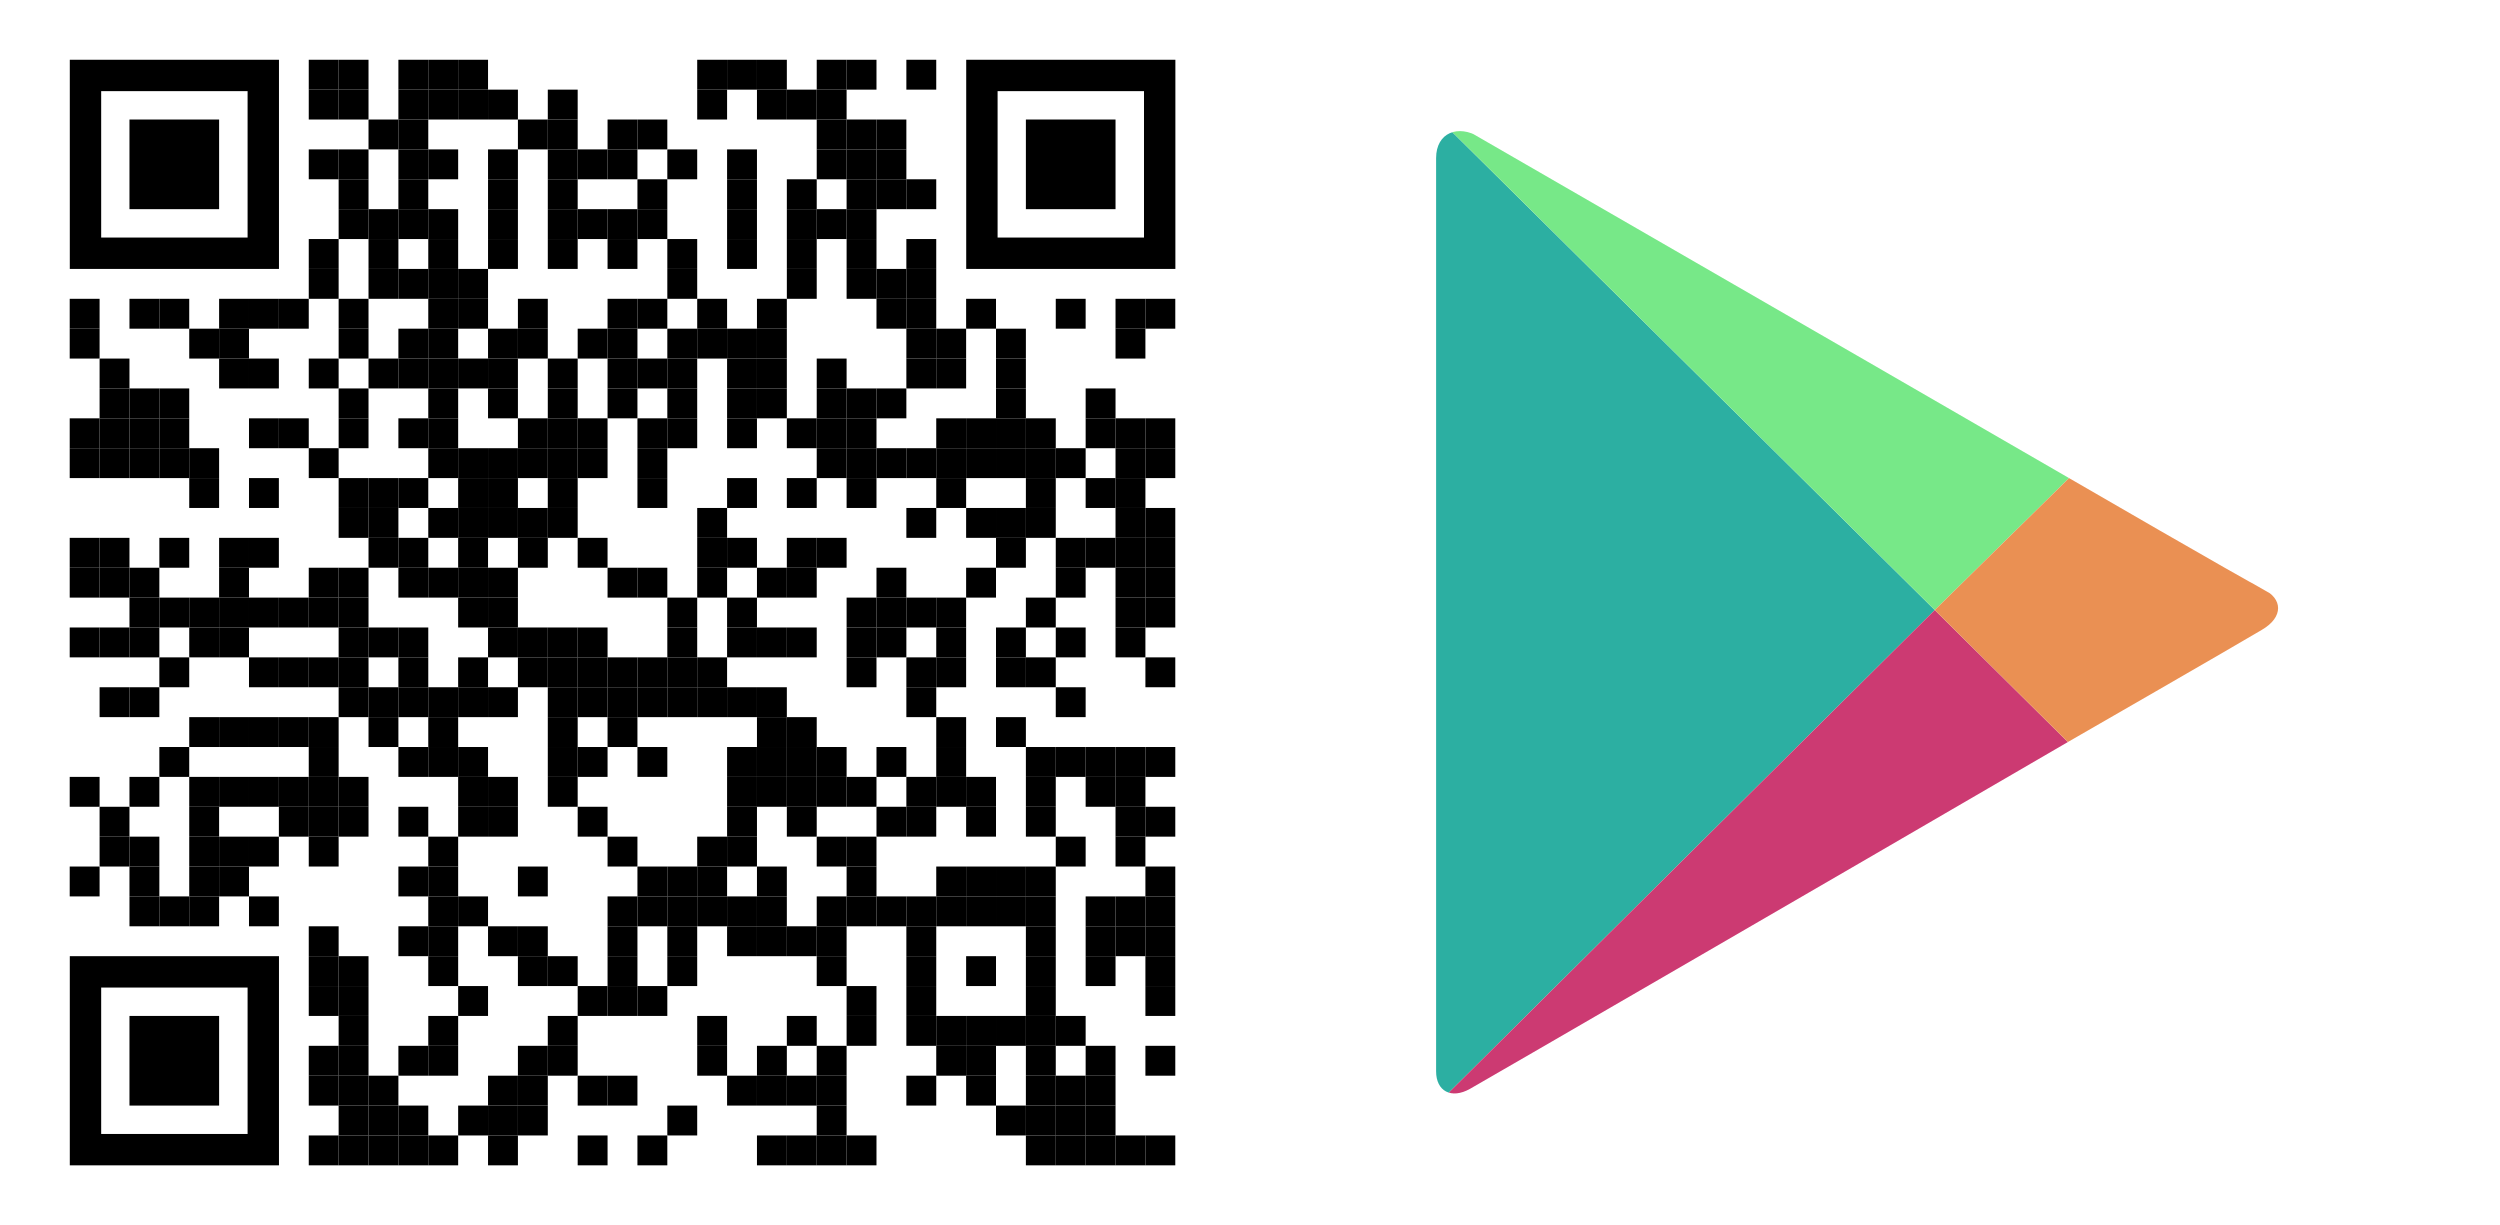 <?xml version="1.0" encoding="utf-8"?>
<!-- Generator: Adobe Illustrator 25.0.1, SVG Export Plug-In . SVG Version: 6.00 Build 0)  -->
<svg version="1.1" id="Layer_1" xmlns="http://www.w3.org/2000/svg" xmlns:xlink="http://www.w3.org/1999/xlink" x="0px" y="0px"
	 viewBox="0 0 502 246" style="enable-background:new 0 0 502 246;" xml:space="preserve">
<style type="text/css">
	.st0{fill:#FFFFFF;}
	.st1{fill:none;}
	.st2{clip-path:url(#SVGID_2_);fill:#2CAFA2;}
	.st3{clip-path:url(#SVGID_4_);fill:#77E888;}
	.st4{clip-path:url(#SVGID_6_);fill:#CC3A72;}
	.st5{clip-path:url(#SVGID_8_);fill:#EA9053;}
</style>
<rect class="st0" width="502" height="246"/>
<g transform="translate(12,12)">
	<g transform="translate(48,0) scale(0.06,0.06)">
		<g transform="">
			<rect x="33.3" width="100" height="100"/>
		</g>
	</g>
	<g transform="translate(54,0) scale(0.06,0.06)">
		<g transform="">
			<rect x="33.3" y="0" width="100" height="100"/>
		</g>
	</g>
	<g transform="translate(66,0) scale(0.06,0.06)">
		<g transform="">
			<rect x="33.3" y="0" width="100" height="100"/>
		</g>
	</g>
	<g transform="translate(72,0) scale(0.06,0.06)">
		<g transform="">
			<rect x="33.3" y="0" width="100" height="100"/>
		</g>
	</g>
	<g transform="translate(78,0) scale(0.06,0.06)">
		<g transform="">
			<rect x="33.3" y="0" width="100" height="100"/>
		</g>
	</g>
	<g transform="translate(126,0) scale(0.06,0.06)">
		<g transform="">
			<rect x="33.3" y="0" width="100" height="100"/>
		</g>
	</g>
	<g transform="translate(132,0) scale(0.06,0.06)">
		<g transform="">
			<rect x="33.3" y="0" width="100" height="100"/>
		</g>
	</g>
	<g transform="translate(138,0) scale(0.06,0.06)">
		<g transform="">
			<rect x="33.3" y="0" width="100" height="100"/>
		</g>
	</g>
	<g transform="translate(150,0) scale(0.06,0.06)">
		<g transform="">
			<rect x="33.3" y="0" width="100" height="100"/>
		</g>
	</g>
	<g transform="translate(156,0) scale(0.06,0.06)">
		<g transform="">
			<rect x="33.3" y="0" width="100" height="100"/>
		</g>
	</g>
	<g transform="translate(168,0) scale(0.06,0.06)">
		<g transform="">
			<rect x="33.3" y="0" width="100" height="100"/>
		</g>
	</g>
	<g transform="translate(48,6) scale(0.06,0.06)">
		<g transform="">
			<rect x="33.3" y="0" width="100" height="100"/>
		</g>
	</g>
	<g transform="translate(54,6) scale(0.06,0.06)">
		<g transform="">
			<rect x="33.3" y="0" width="100" height="100"/>
		</g>
	</g>
	<g transform="translate(66,6) scale(0.06,0.06)">
		<g transform="">
			<rect x="33.3" y="0" width="100" height="100"/>
		</g>
	</g>
	<g transform="translate(72,6) scale(0.06,0.06)">
		<g transform="">
			<rect x="33.3" y="0" width="100" height="100"/>
		</g>
	</g>
	<g transform="translate(78,6) scale(0.06,0.06)">
		<g transform="">
			<rect x="33.3" y="0" width="100" height="100"/>
		</g>
	</g>
	<g transform="translate(84,6) scale(0.06,0.06)">
		<g transform="">
			<rect x="33.3" y="0" width="100" height="100"/>
		</g>
	</g>
	<g transform="translate(96,6) scale(0.06,0.06)">
		<g transform="">
			<rect x="33.3" y="0" width="100" height="100"/>
		</g>
	</g>
	<g transform="translate(126,6) scale(0.06,0.06)">
		<g transform="">
			<rect x="33.3" y="0" width="100" height="100"/>
		</g>
	</g>
	<g transform="translate(138,6) scale(0.06,0.06)">
		<g transform="">
			<rect x="33.3" y="0" width="100" height="100"/>
		</g>
	</g>
	<g transform="translate(144,6) scale(0.06,0.06)">
		<g transform="">
			<rect x="33.3" y="0" width="100" height="100"/>
		</g>
	</g>
	<g transform="translate(150,6) scale(0.06,0.06)">
		<g transform="">
			<rect x="33.3" y="0" width="100" height="100"/>
		</g>
	</g>
	<g transform="translate(60,12) scale(0.06,0.06)">
		<g transform="">
			<rect x="33.3" y="0" width="100" height="100"/>
		</g>
	</g>
	<g transform="translate(66,12) scale(0.06,0.06)">
		<g transform="">
			<rect x="33.3" y="0" width="100" height="100"/>
		</g>
	</g>
	<g transform="translate(90,12) scale(0.06,0.06)">
		<g transform="">
			<rect x="33.3" y="0" width="100" height="100"/>
		</g>
	</g>
	<g transform="translate(96,12) scale(0.06,0.06)">
		<g transform="">
			<rect x="33.3" y="0" width="100" height="100"/>
		</g>
	</g>
	<g transform="translate(108,12) scale(0.06,0.06)">
		<g transform="">
			<rect x="33.3" y="0" width="100" height="100"/>
		</g>
	</g>
	<g transform="translate(114,12) scale(0.06,0.06)">
		<g transform="">
			<rect x="33.3" y="0" width="100" height="100"/>
		</g>
	</g>
	<g transform="translate(150,12) scale(0.06,0.06)">
		<g transform="">
			<rect x="33.3" y="0" width="100" height="100"/>
		</g>
	</g>
	<g transform="translate(156,12) scale(0.06,0.06)">
		<g transform="">
			<rect x="33.3" y="0" width="100" height="100"/>
		</g>
	</g>
	<g transform="translate(162,12) scale(0.06,0.06)">
		<g transform="">
			<rect x="33.3" y="0" width="100" height="100"/>
		</g>
	</g>
	<g transform="translate(48,18) scale(0.06,0.06)">
		<g transform="">
			<rect x="33.3" y="0" width="100" height="100"/>
		</g>
	</g>
	<g transform="translate(54,18) scale(0.06,0.06)">
		<g transform="">
			<rect x="33.3" y="0" width="100" height="100"/>
		</g>
	</g>
	<g transform="translate(66,18) scale(0.06,0.06)">
		<g transform="">
			<rect x="33.3" y="0" width="100" height="100"/>
		</g>
	</g>
	<g transform="translate(72,18) scale(0.06,0.06)">
		<g transform="">
			<rect x="33.3" y="0" width="100" height="100"/>
		</g>
	</g>
	<g transform="translate(84,18) scale(0.06,0.06)">
		<g transform="">
			<rect x="33.3" y="0" width="100" height="100"/>
		</g>
	</g>
	<g transform="translate(96,18) scale(0.06,0.06)">
		<g transform="">
			<rect x="33.3" y="0" width="100" height="100"/>
		</g>
	</g>
	<g transform="translate(102,18) scale(0.06,0.06)">
		<g transform="">
			<rect x="33.3" y="0" width="100" height="100"/>
		</g>
	</g>
	<g transform="translate(108,18) scale(0.06,0.06)">
		<g transform="">
			<rect x="33.3" y="0" width="100" height="100"/>
		</g>
	</g>
	<g transform="translate(120,18) scale(0.06,0.06)">
		<g transform="">
			<rect x="33.3" y="0" width="100" height="100"/>
		</g>
	</g>
	<g transform="translate(132,18) scale(0.06,0.06)">
		<g transform="">
			<rect x="33.3" y="0" width="100" height="100"/>
		</g>
	</g>
	<g transform="translate(150,18) scale(0.06,0.06)">
		<g transform="">
			<rect x="33.3" y="0" width="100" height="100"/>
		</g>
	</g>
	<g transform="translate(156,18) scale(0.06,0.06)">
		<g transform="">
			<rect x="33.3" y="0" width="100" height="100"/>
		</g>
	</g>
	<g transform="translate(162,18) scale(0.06,0.06)">
		<g transform="">
			<rect x="33.3" y="0" width="100" height="100"/>
		</g>
	</g>
	<g transform="translate(54,24) scale(0.06,0.06)">
		<g transform="">
			<rect x="33.3" y="0" width="100" height="100"/>
		</g>
	</g>
	<g transform="translate(66,24) scale(0.06,0.06)">
		<g transform="">
			<rect x="33.3" y="0" width="100" height="100"/>
		</g>
	</g>
	<g transform="translate(84,24) scale(0.06,0.06)">
		<g transform="">
			<rect x="33.3" y="0" width="100" height="100"/>
		</g>
	</g>
	<g transform="translate(96,24) scale(0.06,0.06)">
		<g transform="">
			<rect x="33.3" y="0" width="100" height="100"/>
		</g>
	</g>
	<g transform="translate(114,24) scale(0.06,0.06)">
		<g transform="">
			<rect x="33.3" y="0" width="100" height="100"/>
		</g>
	</g>
	<g transform="translate(132,24) scale(0.06,0.06)">
		<g transform="">
			<rect x="33.3" y="0" width="100" height="100"/>
		</g>
	</g>
	<g transform="translate(144,24) scale(0.06,0.06)">
		<g transform="">
			<rect x="33.3" y="0" width="100" height="100"/>
		</g>
	</g>
	<g transform="translate(156,24) scale(0.06,0.06)">
		<g transform="">
			<rect x="33.3" y="0" width="100" height="100"/>
		</g>
	</g>
	<g transform="translate(162,24) scale(0.06,0.06)">
		<g transform="">
			<rect x="33.3" y="0" width="100" height="100"/>
		</g>
	</g>
	<g transform="translate(168,24) scale(0.06,0.06)">
		<g transform="">
			<rect x="33.3" y="0" width="100" height="100"/>
		</g>
	</g>
	<g transform="translate(54,30) scale(0.06,0.06)">
		<g transform="">
			<rect x="33.3" y="0" width="100" height="100"/>
		</g>
	</g>
	<g transform="translate(60,30) scale(0.06,0.06)">
		<g transform="">
			<rect x="33.3" y="0" width="100" height="100"/>
		</g>
	</g>
	<g transform="translate(66,30) scale(0.06,0.06)">
		<g transform="">
			<rect x="33.3" y="0" width="100" height="100"/>
		</g>
	</g>
	<g transform="translate(72,30) scale(0.06,0.06)">
		<g transform="">
			<rect x="33.3" y="0" width="100" height="100"/>
		</g>
	</g>
	<g transform="translate(84,30) scale(0.06,0.06)">
		<g transform="">
			<rect x="33.3" y="0" width="100" height="100"/>
		</g>
	</g>
	<g transform="translate(96,30) scale(0.06,0.06)">
		<g transform="">
			<rect x="33.3" y="0" width="100" height="100"/>
		</g>
	</g>
	<g transform="translate(102,30) scale(0.06,0.06)">
		<g transform="">
			<rect x="33.3" y="0" width="100" height="100"/>
		</g>
	</g>
	<g transform="translate(108,30) scale(0.06,0.06)">
		<g transform="">
			<rect x="33.3" y="0" width="100" height="100"/>
		</g>
	</g>
	<g transform="translate(114,30) scale(0.06,0.06)">
		<g transform="">
			<rect x="33.3" y="0" width="100" height="100"/>
		</g>
	</g>
	<g transform="translate(132,30) scale(0.06,0.06)">
		<g transform="">
			<rect x="33.3" y="0" width="100" height="100"/>
		</g>
	</g>
	<g transform="translate(144,30) scale(0.06,0.06)">
		<g transform="">
			<rect x="33.3" y="0" width="100" height="100"/>
		</g>
	</g>
	<g transform="translate(150,30) scale(0.06,0.06)">
		<g transform="">
			<rect x="33.3" y="0" width="100" height="100"/>
		</g>
	</g>
	<g transform="translate(156,30) scale(0.06,0.06)">
		<g transform="">
			<rect x="33.3" y="0" width="100" height="100"/>
		</g>
	</g>
	<g transform="translate(48,36) scale(0.06,0.06)">
		<g transform="">
			<rect x="33.3" y="0" width="100" height="100"/>
		</g>
	</g>
	<g transform="translate(60,36) scale(0.06,0.06)">
		<g transform="">
			<rect x="33.3" y="0" width="100" height="100"/>
		</g>
	</g>
	<g transform="translate(72,36) scale(0.06,0.06)">
		<g transform="">
			<rect x="33.3" y="0" width="100" height="100"/>
		</g>
	</g>
	<g transform="translate(84,36) scale(0.06,0.06)">
		<g transform="">
			<rect x="33.3" y="0" width="100" height="100"/>
		</g>
	</g>
	<g transform="translate(96,36) scale(0.06,0.06)">
		<g transform="">
			<rect x="33.3" y="0" width="100" height="100"/>
		</g>
	</g>
	<g transform="translate(108,36) scale(0.06,0.06)">
		<g transform="">
			<rect x="33.3" y="0" width="100" height="100"/>
		</g>
	</g>
	<g transform="translate(120,36) scale(0.06,0.06)">
		<g transform="">
			<rect x="33.3" y="0" width="100" height="100"/>
		</g>
	</g>
	<g transform="translate(132,36) scale(0.06,0.06)">
		<g transform="">
			<rect x="33.3" y="0" width="100" height="100"/>
		</g>
	</g>
	<g transform="translate(144,36) scale(0.06,0.06)">
		<g transform="">
			<rect x="33.3" y="0" width="100" height="100"/>
		</g>
	</g>
	<g transform="translate(156,36) scale(0.06,0.06)">
		<g transform="">
			<rect x="33.3" y="0" width="100" height="100"/>
		</g>
	</g>
	<g transform="translate(168,36) scale(0.06,0.06)">
		<g transform="">
			<rect x="33.3" y="0" width="100" height="100"/>
		</g>
	</g>
	<g transform="translate(48,42) scale(0.06,0.06)">
		<g transform="">
			<rect x="33.3" y="0" width="100" height="100"/>
		</g>
	</g>
	<g transform="translate(60,42) scale(0.06,0.06)">
		<g transform="">
			<rect x="33.3" y="0" width="100" height="100"/>
		</g>
	</g>
	<g transform="translate(66,42) scale(0.06,0.06)">
		<g transform="">
			<rect x="33.3" y="0" width="100" height="100"/>
		</g>
	</g>
	<g transform="translate(72,42) scale(0.06,0.06)">
		<g transform="">
			<rect x="33.3" y="0" width="100" height="100"/>
		</g>
	</g>
	<g transform="translate(78,42) scale(0.06,0.06)">
		<g transform="">
			<rect x="33.3" y="0" width="100" height="100"/>
		</g>
	</g>
	<g transform="translate(120,42) scale(0.06,0.06)">
		<g transform="">
			<rect x="33.3" y="0" width="100" height="100"/>
		</g>
	</g>
	<g transform="translate(144,42) scale(0.06,0.06)">
		<g transform="">
			<rect x="33.3" y="0" width="100" height="100"/>
		</g>
	</g>
	<g transform="translate(156,42) scale(0.06,0.06)">
		<g transform="">
			<rect x="33.3" y="0" width="100" height="100"/>
		</g>
	</g>
	<g transform="translate(162,42) scale(0.06,0.06)">
		<g transform="">
			<rect x="33.3" y="0" width="100" height="100"/>
		</g>
	</g>
	<g transform="translate(168,42) scale(0.06,0.06)">
		<g transform="">
			<rect x="33.3" y="0" width="100" height="100"/>
		</g>
	</g>
	<g transform="translate(0,48) scale(0.06,0.06)">
		<g transform="">
			<rect x="33.3" y="0" width="100" height="100"/>
		</g>
	</g>
	<g transform="translate(12,48) scale(0.06,0.06)">
		<g transform="">
			<rect x="33.3" y="0" width="100" height="100"/>
		</g>
	</g>
	<g transform="translate(18,48) scale(0.06,0.06)">
		<g transform="">
			<rect x="33.3" y="0" width="100" height="100"/>
		</g>
	</g>
	<g transform="translate(30,48) scale(0.06,0.06)">
		<g transform="">
			<rect x="33.3" y="0" width="100" height="100"/>
		</g>
	</g>
	<g transform="translate(36,48) scale(0.06,0.06)">
		<g transform="">
			<rect x="33.3" y="0" width="100" height="100"/>
		</g>
	</g>
	<g transform="translate(42,48) scale(0.06,0.06)">
		<g transform="">
			<rect x="33.3" y="0" width="100" height="100"/>
		</g>
	</g>
	<g transform="translate(54,48) scale(0.06,0.06)">
		<g transform="">
			<rect x="33.3" y="0" width="100" height="100"/>
		</g>
	</g>
	<g transform="translate(72,48) scale(0.06,0.06)">
		<g transform="">
			<rect x="33.3" y="0" width="100" height="100"/>
		</g>
	</g>
	<g transform="translate(78,48) scale(0.06,0.06)">
		<g transform="">
			<rect x="33.3" y="0" width="100" height="100"/>
		</g>
	</g>
	<g transform="translate(90,48) scale(0.06,0.06)">
		<g transform="">
			<rect x="33.3" y="0" width="100" height="100"/>
		</g>
	</g>
	<g transform="translate(108,48) scale(0.06,0.06)">
		<g transform="">
			<rect x="33.3" y="0" width="100" height="100"/>
		</g>
	</g>
	<g transform="translate(114,48) scale(0.06,0.06)">
		<g transform="">
			<rect x="33.3" y="0" width="100" height="100"/>
		</g>
	</g>
	<g transform="translate(126,48) scale(0.06,0.06)">
		<g transform="">
			<rect x="33.3" y="0" width="100" height="100"/>
		</g>
	</g>
	<g transform="translate(138,48) scale(0.06,0.06)">
		<g transform="">
			<rect x="33.3" y="0" width="100" height="100"/>
		</g>
	</g>
	<g transform="translate(162,48) scale(0.06,0.06)">
		<g transform="">
			<rect x="33.3" y="0" width="100" height="100"/>
		</g>
	</g>
	<g transform="translate(168,48) scale(0.06,0.06)">
		<g transform="">
			<rect x="33.3" y="0" width="100" height="100"/>
		</g>
	</g>
	<g transform="translate(180,48) scale(0.06,0.06)">
		<g transform="">
			<rect x="33.3" y="0" width="100" height="100"/>
		</g>
	</g>
	<g transform="translate(198,48) scale(0.06,0.06)">
		<g transform="">
			<rect x="33.3" y="0" width="100" height="100"/>
		</g>
	</g>
	<g transform="translate(210,48) scale(0.06,0.06)">
		<g transform="">
			<rect x="33.3" y="0" width="100" height="100"/>
		</g>
	</g>
	<g transform="translate(216,48) scale(0.06,0.06)">
		<g transform="">
			<rect x="33.3" y="0" width="100" height="100"/>
		</g>
	</g>
	<g transform="translate(0,54) scale(0.06,0.06)">
		<g transform="">
			<rect x="33.3" y="0" width="100" height="100"/>
		</g>
	</g>
	<g transform="translate(24,54) scale(0.06,0.06)">
		<g transform="">
			<rect x="33.3" y="0" width="100" height="100"/>
		</g>
	</g>
	<g transform="translate(30,54) scale(0.06,0.06)">
		<g transform="">
			<rect x="33.3" y="0" width="100" height="100"/>
		</g>
	</g>
	<g transform="translate(54,54) scale(0.06,0.06)">
		<g transform="">
			<rect x="33.3" y="0" width="100" height="100"/>
		</g>
	</g>
	<g transform="translate(66,54) scale(0.06,0.06)">
		<g transform="">
			<rect x="33.3" y="0" width="100" height="100"/>
		</g>
	</g>
	<g transform="translate(72,54) scale(0.06,0.06)">
		<g transform="">
			<rect x="33.3" y="0" width="100" height="100"/>
		</g>
	</g>
	<g transform="translate(84,54) scale(0.06,0.06)">
		<g transform="">
			<rect x="33.3" y="0" width="100" height="100"/>
		</g>
	</g>
	<g transform="translate(90,54) scale(0.06,0.06)">
		<g transform="">
			<rect x="33.3" y="0" width="100" height="100"/>
		</g>
	</g>
	<g transform="translate(102,54) scale(0.06,0.06)">
		<g transform="">
			<rect x="33.3" y="0" width="100" height="100"/>
		</g>
	</g>
	<g transform="translate(108,54) scale(0.06,0.06)">
		<g transform="">
			<rect x="33.3" y="0" width="100" height="100"/>
		</g>
	</g>
	<g transform="translate(120,54) scale(0.06,0.06)">
		<g transform="">
			<rect x="33.3" y="0" width="100" height="100"/>
		</g>
	</g>
	<g transform="translate(126,54) scale(0.06,0.06)">
		<g transform="">
			<rect x="33.3" y="0" width="100" height="100"/>
		</g>
	</g>
	<g transform="translate(132,54) scale(0.06,0.06)">
		<g transform="">
			<rect x="33.3" y="0" width="100" height="100"/>
		</g>
	</g>
	<g transform="translate(138,54) scale(0.06,0.06)">
		<g transform="">
			<rect x="33.3" y="0" width="100" height="100"/>
		</g>
	</g>
	<g transform="translate(168,54) scale(0.06,0.06)">
		<g transform="">
			<rect x="33.3" y="0" width="100" height="100"/>
		</g>
	</g>
	<g transform="translate(174,54) scale(0.06,0.06)">
		<g transform="">
			<rect x="33.3" y="0" width="100" height="100"/>
		</g>
	</g>
	<g transform="translate(186,54) scale(0.06,0.06)">
		<g transform="">
			<rect x="33.3" y="0" width="100" height="100"/>
		</g>
	</g>
	<g transform="translate(210,54) scale(0.06,0.06)">
		<g transform="">
			<rect x="33.3" y="0" width="100" height="100"/>
		</g>
	</g>
	<g transform="translate(6,60) scale(0.06,0.06)">
		<g transform="">
			<rect x="33.3" y="0" width="100" height="100"/>
		</g>
	</g>
	<g transform="translate(30,60) scale(0.06,0.06)">
		<g transform="">
			<rect x="33.3" y="0" width="100" height="100"/>
		</g>
	</g>
	<g transform="translate(36,60) scale(0.06,0.06)">
		<g transform="">
			<rect x="33.3" y="0" width="100" height="100"/>
		</g>
	</g>
	<g transform="translate(48,60) scale(0.06,0.06)">
		<g transform="">
			<rect x="33.3" y="0" width="100" height="100"/>
		</g>
	</g>
	<g transform="translate(60,60) scale(0.06,0.06)">
		<g transform="">
			<rect x="33.3" y="0" width="100" height="100"/>
		</g>
	</g>
	<g transform="translate(66,60) scale(0.06,0.06)">
		<g transform="">
			<rect x="33.3" y="0" width="100" height="100"/>
		</g>
	</g>
	<g transform="translate(72,60) scale(0.06,0.06)">
		<g transform="">
			<rect x="33.3" y="0" width="100" height="100"/>
		</g>
	</g>
	<g transform="translate(78,60) scale(0.06,0.06)">
		<g transform="">
			<rect x="33.3" y="0" width="100" height="100"/>
		</g>
	</g>
	<g transform="translate(84,60) scale(0.06,0.06)">
		<g transform="">
			<rect x="33.3" y="0" width="100" height="100"/>
		</g>
	</g>
	<g transform="translate(96,60) scale(0.06,0.06)">
		<g transform="">
			<rect x="33.3" y="0" width="100" height="100"/>
		</g>
	</g>
	<g transform="translate(108,60) scale(0.06,0.06)">
		<g transform="">
			<rect x="33.3" y="0" width="100" height="100"/>
		</g>
	</g>
	<g transform="translate(114,60) scale(0.06,0.06)">
		<g transform="">
			<rect x="33.3" y="0" width="100" height="100"/>
		</g>
	</g>
	<g transform="translate(120,60) scale(0.06,0.06)">
		<g transform="">
			<rect x="33.3" y="0" width="100" height="100"/>
		</g>
	</g>
	<g transform="translate(132,60) scale(0.06,0.06)">
		<g transform="">
			<rect x="33.3" y="0" width="100" height="100"/>
		</g>
	</g>
	<g transform="translate(138,60) scale(0.06,0.06)">
		<g transform="">
			<rect x="33.3" y="0" width="100" height="100"/>
		</g>
	</g>
	<g transform="translate(150,60) scale(0.06,0.06)">
		<g transform="">
			<rect x="33.3" y="0" width="100" height="100"/>
		</g>
	</g>
	<g transform="translate(168,60) scale(0.06,0.06)">
		<g transform="">
			<rect x="33.3" y="0" width="100" height="100"/>
		</g>
	</g>
	<g transform="translate(174,60) scale(0.06,0.06)">
		<g transform="">
			<rect x="33.3" y="0" width="100" height="100"/>
		</g>
	</g>
	<g transform="translate(186,60) scale(0.06,0.06)">
		<g transform="">
			<rect x="33.3" y="0" width="100" height="100"/>
		</g>
	</g>
	<g transform="translate(6,66) scale(0.06,0.06)">
		<g transform="">
			<rect x="33.3" y="0" width="100" height="100"/>
		</g>
	</g>
	<g transform="translate(12,66) scale(0.06,0.06)">
		<g transform="">
			<rect x="33.3" y="0" width="100" height="100"/>
		</g>
	</g>
	<g transform="translate(18,66) scale(0.06,0.06)">
		<g transform="">
			<rect x="33.3" y="0" width="100" height="100"/>
		</g>
	</g>
	<g transform="translate(54,66) scale(0.06,0.06)">
		<g transform="">
			<rect x="33.3" y="0" width="100" height="100"/>
		</g>
	</g>
	<g transform="translate(72,66) scale(0.06,0.06)">
		<g transform="">
			<rect x="33.3" y="0" width="100" height="100"/>
		</g>
	</g>
	<g transform="translate(84,66) scale(0.06,0.06)">
		<g transform="">
			<rect x="33.3" y="0" width="100" height="100"/>
		</g>
	</g>
	<g transform="translate(96,66) scale(0.06,0.06)">
		<g transform="">
			<rect x="33.3" y="0" width="100" height="100"/>
		</g>
	</g>
	<g transform="translate(108,66) scale(0.06,0.06)">
		<g transform="">
			<rect x="33.3" y="0" width="100" height="100"/>
		</g>
	</g>
	<g transform="translate(120,66) scale(0.06,0.06)">
		<g transform="">
			<rect x="33.3" y="0" width="100" height="100"/>
		</g>
	</g>
	<g transform="translate(132,66) scale(0.06,0.06)">
		<g transform="">
			<rect x="33.3" y="0" width="100" height="100"/>
		</g>
	</g>
	<g transform="translate(138,66) scale(0.06,0.06)">
		<g transform="">
			<rect x="33.3" y="0" width="100" height="100"/>
		</g>
	</g>
	<g transform="translate(150,66) scale(0.06,0.06)">
		<g transform="">
			<rect x="33.3" y="0" width="100" height="100"/>
		</g>
	</g>
	<g transform="translate(156,66) scale(0.06,0.06)">
		<g transform="">
			<rect x="33.3" y="0" width="100" height="100"/>
		</g>
	</g>
	<g transform="translate(162,66) scale(0.06,0.06)">
		<g transform="">
			<rect x="33.3" y="0" width="100" height="100"/>
		</g>
	</g>
	<g transform="translate(186,66) scale(0.06,0.06)">
		<g transform="">
			<rect x="33.3" y="0" width="100" height="100"/>
		</g>
	</g>
	<g transform="translate(204,66) scale(0.06,0.06)">
		<g transform="">
			<rect x="33.3" y="0" width="100" height="100"/>
		</g>
	</g>
	<g transform="translate(0,72) scale(0.06,0.06)">
		<g transform="">
			<rect x="33.3" y="0" width="100" height="100"/>
		</g>
	</g>
	<g transform="translate(6,72) scale(0.06,0.06)">
		<g transform="">
			<rect x="33.3" y="0" width="100" height="100"/>
		</g>
	</g>
	<g transform="translate(12,72) scale(0.06,0.06)">
		<g transform="">
			<rect x="33.3" y="0" width="100" height="100"/>
		</g>
	</g>
	<g transform="translate(18,72) scale(0.06,0.06)">
		<g transform="">
			<rect x="33.3" y="0" width="100" height="100"/>
		</g>
	</g>
	<g transform="translate(36,72) scale(0.06,0.06)">
		<g transform="">
			<rect x="33.3" y="0" width="100" height="100"/>
		</g>
	</g>
	<g transform="translate(42,72) scale(0.06,0.06)">
		<g transform="">
			<rect x="33.3" y="0" width="100" height="100"/>
		</g>
	</g>
	<g transform="translate(54,72) scale(0.06,0.06)">
		<g transform="">
			<rect x="33.3" y="0" width="100" height="100"/>
		</g>
	</g>
	<g transform="translate(66,72) scale(0.06,0.06)">
		<g transform="">
			<rect x="33.3" y="0" width="100" height="100"/>
		</g>
	</g>
	<g transform="translate(72,72) scale(0.06,0.06)">
		<g transform="">
			<rect x="33.3" y="0" width="100" height="100"/>
		</g>
	</g>
	<g transform="translate(90,72) scale(0.06,0.06)">
		<g transform="">
			<rect x="33.3" y="0" width="100" height="100"/>
		</g>
	</g>
	<g transform="translate(96,72) scale(0.06,0.06)">
		<g transform="">
			<rect x="33.3" y="0" width="100" height="100"/>
		</g>
	</g>
	<g transform="translate(102,72) scale(0.06,0.06)">
		<g transform="">
			<rect x="33.3" y="0" width="100" height="100"/>
		</g>
	</g>
	<g transform="translate(114,72) scale(0.06,0.06)">
		<g transform="">
			<rect x="33.3" y="0" width="100" height="100"/>
		</g>
	</g>
	<g transform="translate(120,72) scale(0.06,0.06)">
		<g transform="">
			<rect x="33.3" y="0" width="100" height="100"/>
		</g>
	</g>
	<g transform="translate(132,72) scale(0.06,0.06)">
		<g transform="">
			<rect x="33.3" y="0" width="100" height="100"/>
		</g>
	</g>
	<g transform="translate(144,72) scale(0.06,0.06)">
		<g transform="">
			<rect x="33.3" y="0" width="100" height="100"/>
		</g>
	</g>
	<g transform="translate(150,72) scale(0.06,0.06)">
		<g transform="">
			<rect x="33.3" y="0" width="100" height="100"/>
		</g>
	</g>
	<g transform="translate(156,72) scale(0.06,0.06)">
		<g transform="">
			<rect x="33.3" y="0" width="100" height="100"/>
		</g>
	</g>
	<g transform="translate(174,72) scale(0.06,0.06)">
		<g transform="">
			<rect x="33.3" y="0" width="100" height="100"/>
		</g>
	</g>
	<g transform="translate(180,72) scale(0.06,0.06)">
		<g transform="">
			<rect x="33.3" y="0" width="100" height="100"/>
		</g>
	</g>
	<g transform="translate(186,72) scale(0.06,0.06)">
		<g transform="">
			<rect x="33.3" y="0" width="100" height="100"/>
		</g>
	</g>
	<g transform="translate(192,72) scale(0.06,0.06)">
		<g transform="">
			<rect x="33.3" y="0" width="100" height="100"/>
		</g>
	</g>
	<g transform="translate(204,72) scale(0.06,0.06)">
		<g transform="">
			<rect x="33.3" y="0" width="100" height="100"/>
		</g>
	</g>
	<g transform="translate(210,72) scale(0.06,0.06)">
		<g transform="">
			<rect x="33.3" y="0" width="100" height="100"/>
		</g>
	</g>
	<g transform="translate(216,72) scale(0.06,0.06)">
		<g transform="">
			<rect x="33.3" y="0" width="100" height="100"/>
		</g>
	</g>
	<g transform="translate(0,78) scale(0.06,0.06)">
		<g transform="">
			<rect x="33.3" y="0" width="100" height="100"/>
		</g>
	</g>
	<g transform="translate(6,78) scale(0.06,0.06)">
		<g transform="">
			<rect x="33.3" y="0" width="100" height="100"/>
		</g>
	</g>
	<g transform="translate(12,78) scale(0.06,0.06)">
		<g transform="">
			<rect x="33.3" y="0" width="100" height="100"/>
		</g>
	</g>
	<g transform="translate(18,78) scale(0.06,0.06)">
		<g transform="">
			<rect x="33.3" y="0" width="100" height="100"/>
		</g>
	</g>
	<g transform="translate(24,78) scale(0.06,0.06)">
		<g transform="">
			<rect x="33.3" y="0" width="100" height="100"/>
		</g>
	</g>
	<g transform="translate(48,78) scale(0.06,0.06)">
		<g transform="">
			<rect x="33.3" y="0" width="100" height="100"/>
		</g>
	</g>
	<g transform="translate(72,78) scale(0.06,0.06)">
		<g transform="">
			<rect x="33.3" y="0" width="100" height="100"/>
		</g>
	</g>
	<g transform="translate(78,78) scale(0.06,0.06)">
		<g transform="">
			<rect x="33.3" y="0" width="100" height="100"/>
		</g>
	</g>
	<g transform="translate(84,78) scale(0.06,0.06)">
		<g transform="">
			<rect x="33.3" y="0" width="100" height="100"/>
		</g>
	</g>
	<g transform="translate(90,78) scale(0.06,0.06)">
		<g transform="">
			<rect x="33.3" y="0" width="100" height="100"/>
		</g>
	</g>
	<g transform="translate(96,78) scale(0.06,0.06)">
		<g transform="">
			<rect x="33.3" y="0" width="100" height="100"/>
		</g>
	</g>
	<g transform="translate(102,78) scale(0.06,0.06)">
		<g transform="">
			<rect x="33.3" y="0" width="100" height="100"/>
		</g>
	</g>
	<g transform="translate(114,78) scale(0.06,0.06)">
		<g transform="">
			<rect x="33.3" y="0" width="100" height="100"/>
		</g>
	</g>
	<g transform="translate(150,78) scale(0.06,0.06)">
		<g transform="">
			<rect x="33.3" y="0" width="100" height="100"/>
		</g>
	</g>
	<g transform="translate(156,78) scale(0.06,0.06)">
		<g transform="">
			<rect x="33.3" y="0" width="100" height="100"/>
		</g>
	</g>
	<g transform="translate(162,78) scale(0.06,0.06)">
		<g transform="">
			<rect x="33.3" y="0" width="100" height="100"/>
		</g>
	</g>
	<g transform="translate(168,78) scale(0.06,0.06)">
		<g transform="">
			<rect x="33.3" y="0" width="100" height="100"/>
		</g>
	</g>
	<g transform="translate(174,78) scale(0.06,0.06)">
		<g transform="">
			<rect x="33.3" y="0" width="100" height="100"/>
		</g>
	</g>
	<g transform="translate(180,78) scale(0.06,0.06)">
		<g transform="">
			<rect x="33.3" y="0" width="100" height="100"/>
		</g>
	</g>
	<g transform="translate(186,78) scale(0.06,0.06)">
		<g transform="">
			<rect x="33.3" y="0" width="100" height="100"/>
		</g>
	</g>
	<g transform="translate(192,78) scale(0.06,0.06)">
		<g transform="">
			<rect x="33.3" y="0" width="100" height="100"/>
		</g>
	</g>
	<g transform="translate(198,78) scale(0.06,0.06)">
		<g transform="">
			<rect x="33.3" y="0" width="100" height="100"/>
		</g>
	</g>
	<g transform="translate(210,78) scale(0.06,0.06)">
		<g transform="">
			<rect x="33.3" y="0" width="100" height="100"/>
		</g>
	</g>
	<g transform="translate(216,78) scale(0.06,0.06)">
		<g transform="">
			<rect x="33.3" y="0" width="100" height="100"/>
		</g>
	</g>
	<g transform="translate(24,84) scale(0.06,0.06)">
		<g transform="">
			<rect x="33.3" y="0" width="100" height="100"/>
		</g>
	</g>
	<g transform="translate(36,84) scale(0.06,0.06)">
		<g transform="">
			<rect x="33.3" y="0" width="100" height="100"/>
		</g>
	</g>
	<g transform="translate(54,84) scale(0.06,0.06)">
		<g transform="">
			<rect x="33.3" y="0" width="100" height="100"/>
		</g>
	</g>
	<g transform="translate(60,84) scale(0.06,0.06)">
		<g transform="">
			<rect x="33.3" y="0" width="100" height="100"/>
		</g>
	</g>
	<g transform="translate(66,84) scale(0.06,0.06)">
		<g transform="">
			<rect x="33.3" y="0" width="100" height="100"/>
		</g>
	</g>
	<g transform="translate(78,84) scale(0.06,0.06)">
		<g transform="">
			<rect x="33.3" y="0" width="100" height="100"/>
		</g>
	</g>
	<g transform="translate(84,84) scale(0.06,0.06)">
		<g transform="">
			<rect x="33.3" y="0" width="100" height="100"/>
		</g>
	</g>
	<g transform="translate(96,84) scale(0.06,0.06)">
		<g transform="">
			<rect x="33.3" y="0" width="100" height="100"/>
		</g>
	</g>
	<g transform="translate(114,84) scale(0.06,0.06)">
		<g transform="">
			<rect x="33.3" y="0" width="100" height="100"/>
		</g>
	</g>
	<g transform="translate(132,84) scale(0.06,0.06)">
		<g transform="">
			<rect x="33.3" y="0" width="100" height="100"/>
		</g>
	</g>
	<g transform="translate(144,84) scale(0.06,0.06)">
		<g transform="">
			<rect x="33.3" y="0" width="100" height="100"/>
		</g>
	</g>
	<g transform="translate(156,84) scale(0.06,0.06)">
		<g transform="">
			<rect x="33.3" y="0" width="100" height="100"/>
		</g>
	</g>
	<g transform="translate(174,84) scale(0.06,0.06)">
		<g transform="">
			<rect x="33.3" y="0" width="100" height="100"/>
		</g>
	</g>
	<g transform="translate(192,84) scale(0.06,0.06)">
		<g transform="">
			<rect x="33.3" y="0" width="100" height="100"/>
		</g>
	</g>
	<g transform="translate(204,84) scale(0.06,0.06)">
		<g transform="">
			<rect x="33.3" y="0" width="100" height="100"/>
		</g>
	</g>
	<g transform="translate(210,84) scale(0.06,0.06)">
		<g transform="">
			<rect x="33.3" y="0" width="100" height="100"/>
		</g>
	</g>
	<g transform="translate(54,90) scale(0.06,0.06)">
		<g transform="">
			<rect x="33.3" y="0" width="100" height="100"/>
		</g>
	</g>
	<g transform="translate(60,90) scale(0.06,0.06)">
		<g transform="">
			<rect x="33.3" y="0" width="100" height="100"/>
		</g>
	</g>
	<g transform="translate(72,90) scale(0.06,0.06)">
		<g transform="">
			<rect x="33.3" y="0" width="100" height="100"/>
		</g>
	</g>
	<g transform="translate(78,90) scale(0.06,0.06)">
		<g transform="">
			<rect x="33.3" y="0" width="100" height="100"/>
		</g>
	</g>
	<g transform="translate(84,90) scale(0.06,0.06)">
		<g transform="">
			<rect x="33.3" y="0" width="100" height="100"/>
		</g>
	</g>
	<g transform="translate(90,90) scale(0.06,0.06)">
		<g transform="">
			<rect x="33.3" y="0" width="100" height="100"/>
		</g>
	</g>
	<g transform="translate(96,90) scale(0.06,0.06)">
		<g transform="">
			<rect x="33.3" y="0" width="100" height="100"/>
		</g>
	</g>
	<g transform="translate(126,90) scale(0.06,0.06)">
		<g transform="">
			<rect x="33.3" y="0" width="100" height="100"/>
		</g>
	</g>
	<g transform="translate(168,90) scale(0.06,0.06)">
		<g transform="">
			<rect x="33.3" y="0" width="100" height="100"/>
		</g>
	</g>
	<g transform="translate(180,90) scale(0.06,0.06)">
		<g transform="">
			<rect x="33.3" y="0" width="100" height="100"/>
		</g>
	</g>
	<g transform="translate(186,90) scale(0.06,0.06)">
		<g transform="">
			<rect x="33.3" y="0" width="100" height="100"/>
		</g>
	</g>
	<g transform="translate(192,90) scale(0.06,0.06)">
		<g transform="">
			<rect x="33.3" y="0" width="100" height="100"/>
		</g>
	</g>
	<g transform="translate(210,90) scale(0.06,0.06)">
		<g transform="">
			<rect x="33.3" y="0" width="100" height="100"/>
		</g>
	</g>
	<g transform="translate(216,90) scale(0.06,0.06)">
		<g transform="">
			<rect x="33.3" y="0" width="100" height="100"/>
		</g>
	</g>
	<g transform="translate(0,96) scale(0.06,0.06)">
		<g transform="">
			<rect x="33.3" y="0" width="100" height="100"/>
		</g>
	</g>
	<g transform="translate(6,96) scale(0.06,0.06)">
		<g transform="">
			<rect x="33.3" y="0" width="100" height="100"/>
		</g>
	</g>
	<g transform="translate(18,96) scale(0.06,0.06)">
		<g transform="">
			<rect x="33.3" y="0" width="100" height="100"/>
		</g>
	</g>
	<g transform="translate(30,96) scale(0.06,0.06)">
		<g transform="">
			<rect x="33.3" y="0" width="100" height="100"/>
		</g>
	</g>
	<g transform="translate(36,96) scale(0.06,0.06)">
		<g transform="">
			<rect x="33.3" y="0" width="100" height="100"/>
		</g>
	</g>
	<g transform="translate(60,96) scale(0.06,0.06)">
		<g transform="">
			<rect x="33.3" y="0" width="100" height="100"/>
		</g>
	</g>
	<g transform="translate(66,96) scale(0.06,0.06)">
		<g transform="">
			<rect x="33.3" y="0" width="100" height="100"/>
		</g>
	</g>
	<g transform="translate(78,96) scale(0.06,0.06)">
		<g transform="">
			<rect x="33.3" y="0" width="100" height="100"/>
		</g>
	</g>
	<g transform="translate(90,96) scale(0.06,0.06)">
		<g transform="">
			<rect x="33.3" y="0" width="100" height="100"/>
		</g>
	</g>
	<g transform="translate(102,96) scale(0.06,0.06)">
		<g transform="">
			<rect x="33.3" y="0" width="100" height="100"/>
		</g>
	</g>
	<g transform="translate(126,96) scale(0.06,0.06)">
		<g transform="">
			<rect x="33.3" y="0" width="100" height="100"/>
		</g>
	</g>
	<g transform="translate(132,96) scale(0.06,0.06)">
		<g transform="">
			<rect x="33.3" y="0" width="100" height="100"/>
		</g>
	</g>
	<g transform="translate(144,96) scale(0.06,0.06)">
		<g transform="">
			<rect x="33.3" y="0" width="100" height="100"/>
		</g>
	</g>
	<g transform="translate(150,96) scale(0.06,0.06)">
		<g transform="">
			<rect x="33.3" y="0" width="100" height="100"/>
		</g>
	</g>
	<g transform="translate(186,96) scale(0.06,0.06)">
		<g transform="">
			<rect x="33.3" y="0" width="100" height="100"/>
		</g>
	</g>
	<g transform="translate(198,96) scale(0.06,0.06)">
		<g transform="">
			<rect x="33.3" y="0" width="100" height="100"/>
		</g>
	</g>
	<g transform="translate(204,96) scale(0.06,0.06)">
		<g transform="">
			<rect x="33.3" y="0" width="100" height="100"/>
		</g>
	</g>
	<g transform="translate(210,96) scale(0.06,0.06)">
		<g transform="">
			<rect x="33.3" y="0" width="100" height="100"/>
		</g>
	</g>
	<g transform="translate(216,96) scale(0.06,0.06)">
		<g transform="">
			<rect x="33.3" y="0" width="100" height="100"/>
		</g>
	</g>
	<g transform="translate(0,102) scale(0.06,0.06)">
		<g transform="">
			<rect x="33.3" y="0" width="100" height="100"/>
		</g>
	</g>
	<g transform="translate(6,102) scale(0.06,0.06)">
		<g transform="">
			<rect x="33.3" y="0" width="100" height="100"/>
		</g>
	</g>
	<g transform="translate(12,102) scale(0.06,0.06)">
		<g transform="">
			<rect x="33.3" y="0" width="100" height="100"/>
		</g>
	</g>
	<g transform="translate(30,102) scale(0.06,0.06)">
		<g transform="">
			<rect x="33.3" y="0" width="100" height="100"/>
		</g>
	</g>
	<g transform="translate(48,102) scale(0.06,0.06)">
		<g transform="">
			<rect x="33.3" y="0" width="100" height="100"/>
		</g>
	</g>
	<g transform="translate(54,102) scale(0.06,0.06)">
		<g transform="">
			<rect x="33.3" y="0" width="100" height="100"/>
		</g>
	</g>
	<g transform="translate(66,102) scale(0.06,0.06)">
		<g transform="">
			<rect x="33.3" y="0" width="100" height="100"/>
		</g>
	</g>
	<g transform="translate(72,102) scale(0.06,0.06)">
		<g transform="">
			<rect x="33.3" y="0" width="100" height="100"/>
		</g>
	</g>
	<g transform="translate(78,102) scale(0.06,0.06)">
		<g transform="">
			<rect x="33.3" y="0" width="100" height="100"/>
		</g>
	</g>
	<g transform="translate(84,102) scale(0.06,0.06)">
		<g transform="">
			<rect x="33.3" y="0" width="100" height="100"/>
		</g>
	</g>
	<g transform="translate(108,102) scale(0.06,0.06)">
		<g transform="">
			<rect x="33.3" y="0" width="100" height="100"/>
		</g>
	</g>
	<g transform="translate(114,102) scale(0.06,0.06)">
		<g transform="">
			<rect x="33.3" y="0" width="100" height="100"/>
		</g>
	</g>
	<g transform="translate(126,102) scale(0.06,0.06)">
		<g transform="">
			<rect x="33.3" y="0" width="100" height="100"/>
		</g>
	</g>
	<g transform="translate(138,102) scale(0.06,0.06)">
		<g transform="">
			<rect x="33.3" y="0" width="100" height="100"/>
		</g>
	</g>
	<g transform="translate(144,102) scale(0.06,0.06)">
		<g transform="">
			<rect x="33.3" y="0" width="100" height="100"/>
		</g>
	</g>
	<g transform="translate(162,102) scale(0.06,0.06)">
		<g transform="">
			<rect x="33.3" y="0" width="100" height="100"/>
		</g>
	</g>
	<g transform="translate(180,102) scale(0.06,0.06)">
		<g transform="">
			<rect x="33.3" y="0" width="100" height="100"/>
		</g>
	</g>
	<g transform="translate(198,102) scale(0.06,0.06)">
		<g transform="">
			<rect x="33.3" y="0" width="100" height="100"/>
		</g>
	</g>
	<g transform="translate(210,102) scale(0.06,0.06)">
		<g transform="">
			<rect x="33.3" y="0" width="100" height="100"/>
		</g>
	</g>
	<g transform="translate(216,102) scale(0.06,0.06)">
		<g transform="">
			<rect x="33.3" y="0" width="100" height="100"/>
		</g>
	</g>
	<g transform="translate(12,108) scale(0.06,0.06)">
		<g transform="">
			<rect x="33.3" y="0" width="100" height="100"/>
		</g>
	</g>
	<g transform="translate(18,108) scale(0.06,0.06)">
		<g transform="">
			<rect x="33.3" y="0" width="100" height="100"/>
		</g>
	</g>
	<g transform="translate(24,108) scale(0.06,0.06)">
		<g transform="">
			<rect x="33.3" y="0" width="100" height="100"/>
		</g>
	</g>
	<g transform="translate(30,108) scale(0.06,0.06)">
		<g transform="">
			<rect x="33.3" y="0" width="100" height="100"/>
		</g>
	</g>
	<g transform="translate(36,108) scale(0.06,0.06)">
		<g transform="">
			<rect x="33.3" y="0" width="100" height="100"/>
		</g>
	</g>
	<g transform="translate(42,108) scale(0.06,0.06)">
		<g transform="">
			<rect x="33.3" y="0" width="100" height="100"/>
		</g>
	</g>
	<g transform="translate(48,108) scale(0.06,0.06)">
		<g transform="">
			<rect x="33.3" y="0" width="100" height="100"/>
		</g>
	</g>
	<g transform="translate(54,108) scale(0.06,0.06)">
		<g transform="">
			<rect x="33.3" y="0" width="100" height="100"/>
		</g>
	</g>
	<g transform="translate(78,108) scale(0.06,0.06)">
		<g transform="">
			<rect x="33.3" y="0" width="100" height="100"/>
		</g>
	</g>
	<g transform="translate(84,108) scale(0.06,0.06)">
		<g transform="">
			<rect x="33.3" y="0" width="100" height="100"/>
		</g>
	</g>
	<g transform="translate(120,108) scale(0.06,0.06)">
		<g transform="">
			<rect x="33.3" y="0" width="100" height="100"/>
		</g>
	</g>
	<g transform="translate(132,108) scale(0.06,0.06)">
		<g transform="">
			<rect x="33.3" y="0" width="100" height="100"/>
		</g>
	</g>
	<g transform="translate(156,108) scale(0.06,0.06)">
		<g transform="">
			<rect x="33.3" y="0" width="100" height="100"/>
		</g>
	</g>
	<g transform="translate(162,108) scale(0.06,0.06)">
		<g transform="">
			<rect x="33.3" y="0" width="100" height="100"/>
		</g>
	</g>
	<g transform="translate(168,108) scale(0.06,0.06)">
		<g transform="">
			<rect x="33.3" y="0" width="100" height="100"/>
		</g>
	</g>
	<g transform="translate(174,108) scale(0.06,0.06)">
		<g transform="">
			<rect x="33.3" y="0" width="100" height="100"/>
		</g>
	</g>
	<g transform="translate(192,108) scale(0.06,0.06)">
		<g transform="">
			<rect x="33.3" y="0" width="100" height="100"/>
		</g>
	</g>
	<g transform="translate(210,108) scale(0.06,0.06)">
		<g transform="">
			<rect x="33.3" y="0" width="100" height="100"/>
		</g>
	</g>
	<g transform="translate(216,108) scale(0.06,0.06)">
		<g transform="">
			<rect x="33.3" y="0" width="100" height="100"/>
		</g>
	</g>
	<g transform="translate(0,114) scale(0.06,0.06)">
		<g transform="">
			<rect x="33.3" y="0" width="100" height="100"/>
		</g>
	</g>
	<g transform="translate(6,114) scale(0.06,0.06)">
		<g transform="">
			<rect x="33.3" y="0" width="100" height="100"/>
		</g>
	</g>
	<g transform="translate(12,114) scale(0.06,0.06)">
		<g transform="">
			<rect x="33.3" y="0" width="100" height="100"/>
		</g>
	</g>
	<g transform="translate(24,114) scale(0.06,0.06)">
		<g transform="">
			<rect x="33.3" y="0" width="100" height="100"/>
		</g>
	</g>
	<g transform="translate(30,114) scale(0.06,0.06)">
		<g transform="">
			<rect x="33.3" y="0" width="100" height="100"/>
		</g>
	</g>
	<g transform="translate(54,114) scale(0.06,0.06)">
		<g transform="">
			<rect x="33.3" y="0" width="100" height="100"/>
		</g>
	</g>
	<g transform="translate(60,114) scale(0.06,0.06)">
		<g transform="">
			<rect x="33.3" y="0" width="100" height="100"/>
		</g>
	</g>
	<g transform="translate(66,114) scale(0.06,0.06)">
		<g transform="">
			<rect x="33.3" y="0" width="100" height="100"/>
		</g>
	</g>
	<g transform="translate(84,114) scale(0.06,0.06)">
		<g transform="">
			<rect x="33.3" y="0" width="100" height="100"/>
		</g>
	</g>
	<g transform="translate(90,114) scale(0.06,0.06)">
		<g transform="">
			<rect x="33.3" y="0" width="100" height="100"/>
		</g>
	</g>
	<g transform="translate(96,114) scale(0.06,0.06)">
		<g transform="">
			<rect x="33.3" y="0" width="100" height="100"/>
		</g>
	</g>
	<g transform="translate(102,114) scale(0.06,0.06)">
		<g transform="">
			<rect x="33.3" y="0" width="100" height="100"/>
		</g>
	</g>
	<g transform="translate(120,114) scale(0.06,0.06)">
		<g transform="">
			<rect x="33.3" y="0" width="100" height="100"/>
		</g>
	</g>
	<g transform="translate(132,114) scale(0.06,0.06)">
		<g transform="">
			<rect x="33.3" y="0" width="100" height="100"/>
		</g>
	</g>
	<g transform="translate(138,114) scale(0.06,0.06)">
		<g transform="">
			<rect x="33.3" y="0" width="100" height="100"/>
		</g>
	</g>
	<g transform="translate(144,114) scale(0.06,0.06)">
		<g transform="">
			<rect x="33.3" y="0" width="100" height="100"/>
		</g>
	</g>
	<g transform="translate(156,114) scale(0.06,0.06)">
		<g transform="">
			<rect x="33.3" y="0" width="100" height="100"/>
		</g>
	</g>
	<g transform="translate(162,114) scale(0.06,0.06)">
		<g transform="">
			<rect x="33.3" y="0" width="100" height="100"/>
		</g>
	</g>
	<g transform="translate(174,114) scale(0.06,0.06)">
		<g transform="">
			<rect x="33.3" y="0" width="100" height="100"/>
		</g>
	</g>
	<g transform="translate(186,114) scale(0.06,0.06)">
		<g transform="">
			<rect x="33.3" y="0" width="100" height="100"/>
		</g>
	</g>
	<g transform="translate(198,114) scale(0.06,0.06)">
		<g transform="">
			<rect x="33.3" y="0" width="100" height="100"/>
		</g>
	</g>
	<g transform="translate(210,114) scale(0.06,0.06)">
		<g transform="">
			<rect x="33.3" y="0" width="100" height="100"/>
		</g>
	</g>
	<g transform="translate(18,120) scale(0.06,0.06)">
		<g transform="">
			<rect x="33.3" y="0" width="100" height="100"/>
		</g>
	</g>
	<g transform="translate(36,120) scale(0.06,0.06)">
		<g transform="">
			<rect x="33.3" y="0" width="100" height="100"/>
		</g>
	</g>
	<g transform="translate(42,120) scale(0.06,0.06)">
		<g transform="">
			<rect x="33.3" y="0" width="100" height="100"/>
		</g>
	</g>
	<g transform="translate(48,120) scale(0.06,0.06)">
		<g transform="">
			<rect x="33.3" y="0" width="100" height="100"/>
		</g>
	</g>
	<g transform="translate(54,120) scale(0.06,0.06)">
		<g transform="">
			<rect x="33.3" y="0" width="100" height="100"/>
		</g>
	</g>
	<g transform="translate(66,120) scale(0.06,0.06)">
		<g transform="">
			<rect x="33.3" y="0" width="100" height="100"/>
		</g>
	</g>
	<g transform="translate(78,120) scale(0.06,0.06)">
		<g transform="">
			<rect x="33.3" y="0" width="100" height="100"/>
		</g>
	</g>
	<g transform="translate(90,120) scale(0.06,0.06)">
		<g transform="">
			<rect x="33.3" y="0" width="100" height="100"/>
		</g>
	</g>
	<g transform="translate(96,120) scale(0.06,0.06)">
		<g transform="">
			<rect x="33.3" y="0" width="100" height="100"/>
		</g>
	</g>
	<g transform="translate(102,120) scale(0.06,0.06)">
		<g transform="">
			<rect x="33.3" y="0" width="100" height="100"/>
		</g>
	</g>
	<g transform="translate(108,120) scale(0.06,0.06)">
		<g transform="">
			<rect x="33.3" y="0" width="100" height="100"/>
		</g>
	</g>
	<g transform="translate(114,120) scale(0.06,0.06)">
		<g transform="">
			<rect x="33.3" y="0" width="100" height="100"/>
		</g>
	</g>
	<g transform="translate(120,120) scale(0.06,0.06)">
		<g transform="">
			<rect x="33.3" y="0" width="100" height="100"/>
		</g>
	</g>
	<g transform="translate(126,120) scale(0.06,0.06)">
		<g transform="">
			<rect x="33.3" y="0" width="100" height="100"/>
		</g>
	</g>
	<g transform="translate(156,120) scale(0.06,0.06)">
		<g transform="">
			<rect x="33.3" y="0" width="100" height="100"/>
		</g>
	</g>
	<g transform="translate(168,120) scale(0.06,0.06)">
		<g transform="">
			<rect x="33.3" y="0" width="100" height="100"/>
		</g>
	</g>
	<g transform="translate(174,120) scale(0.06,0.06)">
		<g transform="">
			<rect x="33.3" y="0" width="100" height="100"/>
		</g>
	</g>
	<g transform="translate(186,120) scale(0.06,0.06)">
		<g transform="">
			<rect x="33.3" y="0" width="100" height="100"/>
		</g>
	</g>
	<g transform="translate(192,120) scale(0.06,0.06)">
		<g transform="">
			<rect x="33.3" y="0" width="100" height="100"/>
		</g>
	</g>
	<g transform="translate(216,120) scale(0.06,0.06)">
		<g transform="">
			<rect x="33.3" y="0" width="100" height="100"/>
		</g>
	</g>
	<g transform="translate(6,126) scale(0.06,0.06)">
		<g transform="">
			<rect x="33.3" y="0" width="100" height="100"/>
		</g>
	</g>
	<g transform="translate(12,126) scale(0.06,0.06)">
		<g transform="">
			<rect x="33.3" y="0" width="100" height="100"/>
		</g>
	</g>
	<g transform="translate(54,126) scale(0.06,0.06)">
		<g transform="">
			<rect x="33.3" y="0" width="100" height="100"/>
		</g>
	</g>
	<g transform="translate(60,126) scale(0.06,0.06)">
		<g transform="">
			<rect x="33.3" y="0" width="100" height="100"/>
		</g>
	</g>
	<g transform="translate(66,126) scale(0.06,0.06)">
		<g transform="">
			<rect x="33.3" y="0" width="100" height="100"/>
		</g>
	</g>
	<g transform="translate(72,126) scale(0.06,0.06)">
		<g transform="">
			<rect x="33.3" y="0" width="100" height="100"/>
		</g>
	</g>
	<g transform="translate(78,126) scale(0.06,0.06)">
		<g transform="">
			<rect x="33.3" y="0" width="100" height="100"/>
		</g>
	</g>
	<g transform="translate(84,126) scale(0.06,0.06)">
		<g transform="">
			<rect x="33.3" y="0" width="100" height="100"/>
		</g>
	</g>
	<g transform="translate(96,126) scale(0.06,0.06)">
		<g transform="">
			<rect x="33.3" y="0" width="100" height="100"/>
		</g>
	</g>
	<g transform="translate(102,126) scale(0.06,0.06)">
		<g transform="">
			<rect x="33.3" y="0" width="100" height="100"/>
		</g>
	</g>
	<g transform="translate(108,126) scale(0.06,0.06)">
		<g transform="">
			<rect x="33.3" y="0" width="100" height="100"/>
		</g>
	</g>
	<g transform="translate(114,126) scale(0.06,0.06)">
		<g transform="">
			<rect x="33.3" y="0" width="100" height="100"/>
		</g>
	</g>
	<g transform="translate(120,126) scale(0.06,0.06)">
		<g transform="">
			<rect x="33.3" y="0" width="100" height="100"/>
		</g>
	</g>
	<g transform="translate(126,126) scale(0.06,0.06)">
		<g transform="">
			<rect x="33.3" y="0" width="100" height="100"/>
		</g>
	</g>
	<g transform="translate(132,126) scale(0.06,0.06)">
		<g transform="">
			<rect x="33.3" y="0" width="100" height="100"/>
		</g>
	</g>
	<g transform="translate(138,126) scale(0.06,0.06)">
		<g transform="">
			<rect x="33.3" y="0" width="100" height="100"/>
		</g>
	</g>
	<g transform="translate(168,126) scale(0.06,0.06)">
		<g transform="">
			<rect x="33.3" y="0" width="100" height="100"/>
		</g>
	</g>
	<g transform="translate(198,126) scale(0.06,0.06)">
		<g transform="">
			<rect x="33.3" y="0" width="100" height="100"/>
		</g>
	</g>
	<g transform="translate(24,132) scale(0.06,0.06)">
		<g transform="">
			<rect x="33.3" y="0" width="100" height="100"/>
		</g>
	</g>
	<g transform="translate(30,132) scale(0.06,0.06)">
		<g transform="">
			<rect x="33.3" y="0" width="100" height="100"/>
		</g>
	</g>
	<g transform="translate(36,132) scale(0.06,0.06)">
		<g transform="">
			<rect x="33.3" y="0" width="100" height="100"/>
		</g>
	</g>
	<g transform="translate(42,132) scale(0.06,0.06)">
		<g transform="">
			<rect x="33.3" y="0" width="100" height="100"/>
		</g>
	</g>
	<g transform="translate(48,132) scale(0.06,0.06)">
		<g transform="">
			<rect x="33.3" y="0" width="100" height="100"/>
		</g>
	</g>
	<g transform="translate(60,132) scale(0.06,0.06)">
		<g transform="">
			<rect x="33.3" y="0" width="100" height="100"/>
		</g>
	</g>
	<g transform="translate(72,132) scale(0.06,0.06)">
		<g transform="">
			<rect x="33.3" y="0" width="100" height="100"/>
		</g>
	</g>
	<g transform="translate(96,132) scale(0.06,0.06)">
		<g transform="">
			<rect x="33.3" y="0" width="100" height="100"/>
		</g>
	</g>
	<g transform="translate(108,132) scale(0.06,0.06)">
		<g transform="">
			<rect x="33.3" y="0" width="100" height="100"/>
		</g>
	</g>
	<g transform="translate(138,132) scale(0.06,0.06)">
		<g transform="">
			<rect x="33.3" y="0" width="100" height="100"/>
		</g>
	</g>
	<g transform="translate(144,132) scale(0.06,0.06)">
		<g transform="">
			<rect x="33.3" y="0" width="100" height="100"/>
		</g>
	</g>
	<g transform="translate(174,132) scale(0.06,0.06)">
		<g transform="">
			<rect x="33.3" y="0" width="100" height="100"/>
		</g>
	</g>
	<g transform="translate(186,132) scale(0.06,0.06)">
		<g transform="">
			<rect x="33.3" y="0" width="100" height="100"/>
		</g>
	</g>
	<g transform="translate(18,138) scale(0.06,0.06)">
		<g transform="">
			<rect x="33.3" y="0" width="100" height="100"/>
		</g>
	</g>
	<g transform="translate(48,138) scale(0.06,0.06)">
		<g transform="">
			<rect x="33.3" y="0" width="100" height="100"/>
		</g>
	</g>
	<g transform="translate(66,138) scale(0.06,0.06)">
		<g transform="">
			<rect x="33.3" y="0" width="100" height="100"/>
		</g>
	</g>
	<g transform="translate(72,138) scale(0.06,0.06)">
		<g transform="">
			<rect x="33.3" y="0" width="100" height="100"/>
		</g>
	</g>
	<g transform="translate(78,138) scale(0.06,0.06)">
		<g transform="">
			<rect x="33.3" y="0" width="100" height="100"/>
		</g>
	</g>
	<g transform="translate(96,138) scale(0.06,0.06)">
		<g transform="">
			<rect x="33.3" y="0" width="100" height="100"/>
		</g>
	</g>
	<g transform="translate(102,138) scale(0.06,0.06)">
		<g transform="">
			<rect x="33.3" y="0" width="100" height="100"/>
		</g>
	</g>
	<g transform="translate(114,138) scale(0.06,0.06)">
		<g transform="">
			<rect x="33.3" y="0" width="100" height="100"/>
		</g>
	</g>
	<g transform="translate(132,138) scale(0.06,0.06)">
		<g transform="">
			<rect x="33.3" y="0" width="100" height="100"/>
		</g>
	</g>
	<g transform="translate(138,138) scale(0.06,0.06)">
		<g transform="">
			<rect x="33.3" y="0" width="100" height="100"/>
		</g>
	</g>
	<g transform="translate(144,138) scale(0.06,0.06)">
		<g transform="">
			<rect x="33.3" y="0" width="100" height="100"/>
		</g>
	</g>
	<g transform="translate(150,138) scale(0.06,0.06)">
		<g transform="">
			<rect x="33.3" y="0" width="100" height="100"/>
		</g>
	</g>
	<g transform="translate(162,138) scale(0.06,0.06)">
		<g transform="">
			<rect x="33.3" y="0" width="100" height="100"/>
		</g>
	</g>
	<g transform="translate(174,138) scale(0.06,0.06)">
		<g transform="">
			<rect x="33.3" y="0" width="100" height="100"/>
		</g>
	</g>
	<g transform="translate(192,138) scale(0.06,0.06)">
		<g transform="">
			<rect x="33.3" y="0" width="100" height="100"/>
		</g>
	</g>
	<g transform="translate(198,138) scale(0.06,0.06)">
		<g transform="">
			<rect x="33.3" y="0" width="100" height="100"/>
		</g>
	</g>
	<g transform="translate(204,138) scale(0.06,0.06)">
		<g transform="">
			<rect x="33.3" y="0" width="100" height="100"/>
		</g>
	</g>
	<g transform="translate(210,138) scale(0.06,0.06)">
		<g transform="">
			<rect x="33.3" y="0" width="100" height="100"/>
		</g>
	</g>
	<g transform="translate(216,138) scale(0.06,0.06)">
		<g transform="">
			<rect x="33.3" y="0" width="100" height="100"/>
		</g>
	</g>
	<g transform="translate(0,144) scale(0.06,0.06)">
		<g transform="">
			<rect x="33.3" y="0" width="100" height="100"/>
		</g>
	</g>
	<g transform="translate(12,144) scale(0.06,0.06)">
		<g transform="">
			<rect x="33.3" y="0" width="100" height="100"/>
		</g>
	</g>
	<g transform="translate(24,144) scale(0.06,0.06)">
		<g transform="">
			<rect x="33.3" y="0" width="100" height="100"/>
		</g>
	</g>
	<g transform="translate(30,144) scale(0.06,0.06)">
		<g transform="">
			<rect x="33.3" y="0" width="100" height="100"/>
		</g>
	</g>
	<g transform="translate(36,144) scale(0.06,0.06)">
		<g transform="">
			<rect x="33.3" y="0" width="100" height="100"/>
		</g>
	</g>
	<g transform="translate(42,144) scale(0.06,0.06)">
		<g transform="">
			<rect x="33.3" y="0" width="100" height="100"/>
		</g>
	</g>
	<g transform="translate(48,144) scale(0.06,0.06)">
		<g transform="">
			<rect x="33.3" y="0" width="100" height="100"/>
		</g>
	</g>
	<g transform="translate(54,144) scale(0.06,0.06)">
		<g transform="">
			<rect x="33.3" y="0" width="100" height="100"/>
		</g>
	</g>
	<g transform="translate(78,144) scale(0.06,0.06)">
		<g transform="">
			<rect x="33.3" y="0" width="100" height="100"/>
		</g>
	</g>
	<g transform="translate(84,144) scale(0.06,0.06)">
		<g transform="">
			<rect x="33.3" y="0" width="100" height="100"/>
		</g>
	</g>
	<g transform="translate(96,144) scale(0.06,0.06)">
		<g transform="">
			<rect x="33.3" y="0" width="100" height="100"/>
		</g>
	</g>
	<g transform="translate(132,144) scale(0.06,0.06)">
		<g transform="">
			<rect x="33.3" y="0" width="100" height="100"/>
		</g>
	</g>
	<g transform="translate(138,144) scale(0.06,0.06)">
		<g transform="">
			<rect x="33.3" y="0" width="100" height="100"/>
		</g>
	</g>
	<g transform="translate(144,144) scale(0.06,0.06)">
		<g transform="">
			<rect x="33.3" y="0" width="100" height="100"/>
		</g>
	</g>
	<g transform="translate(150,144) scale(0.06,0.06)">
		<g transform="">
			<rect x="33.3" y="0" width="100" height="100"/>
		</g>
	</g>
	<g transform="translate(156,144) scale(0.06,0.06)">
		<g transform="">
			<rect x="33.3" y="0" width="100" height="100"/>
		</g>
	</g>
	<g transform="translate(168,144) scale(0.06,0.06)">
		<g transform="">
			<rect x="33.3" y="0" width="100" height="100"/>
		</g>
	</g>
	<g transform="translate(174,144) scale(0.06,0.06)">
		<g transform="">
			<rect x="33.3" y="0" width="100" height="100"/>
		</g>
	</g>
	<g transform="translate(180,144) scale(0.06,0.06)">
		<g transform="">
			<rect x="33.3" y="0" width="100" height="100"/>
		</g>
	</g>
	<g transform="translate(192,144) scale(0.06,0.06)">
		<g transform="">
			<rect x="33.3" y="0" width="100" height="100"/>
		</g>
	</g>
	<g transform="translate(204,144) scale(0.06,0.06)">
		<g transform="">
			<rect x="33.3" y="0" width="100" height="100"/>
		</g>
	</g>
	<g transform="translate(210,144) scale(0.06,0.06)">
		<g transform="">
			<rect x="33.3" y="0" width="100" height="100"/>
		</g>
	</g>
	<g transform="translate(6,150) scale(0.06,0.06)">
		<g transform="">
			<rect x="33.3" y="0" width="100" height="100"/>
		</g>
	</g>
	<g transform="translate(24,150) scale(0.06,0.06)">
		<g transform="">
			<rect x="33.3" y="0" width="100" height="100"/>
		</g>
	</g>
	<g transform="translate(42,150) scale(0.06,0.06)">
		<g transform="">
			<rect x="33.3" y="0" width="100" height="100"/>
		</g>
	</g>
	<g transform="translate(48,150) scale(0.06,0.06)">
		<g transform="">
			<rect x="33.3" y="0" width="100" height="100"/>
		</g>
	</g>
	<g transform="translate(54,150) scale(0.06,0.06)">
		<g transform="">
			<rect x="33.3" y="0" width="100" height="100"/>
		</g>
	</g>
	<g transform="translate(66,150) scale(0.06,0.06)">
		<g transform="">
			<rect x="33.3" y="0" width="100" height="100"/>
		</g>
	</g>
	<g transform="translate(78,150) scale(0.06,0.06)">
		<g transform="">
			<rect x="33.3" y="0" width="100" height="100"/>
		</g>
	</g>
	<g transform="translate(84,150) scale(0.06,0.06)">
		<g transform="">
			<rect x="33.3" y="0" width="100" height="100"/>
		</g>
	</g>
	<g transform="translate(102,150) scale(0.06,0.06)">
		<g transform="">
			<rect x="33.3" y="0" width="100" height="100"/>
		</g>
	</g>
	<g transform="translate(132,150) scale(0.06,0.06)">
		<g transform="">
			<rect x="33.3" y="0" width="100" height="100"/>
		</g>
	</g>
	<g transform="translate(144,150) scale(0.06,0.06)">
		<g transform="">
			<rect x="33.3" y="0" width="100" height="100"/>
		</g>
	</g>
	<g transform="translate(162,150) scale(0.06,0.06)">
		<g transform="">
			<rect x="33.3" y="0" width="100" height="100"/>
		</g>
	</g>
	<g transform="translate(168,150) scale(0.06,0.06)">
		<g transform="">
			<rect x="33.3" y="0" width="100" height="100"/>
		</g>
	</g>
	<g transform="translate(180,150) scale(0.06,0.06)">
		<g transform="">
			<rect x="33.3" y="0" width="100" height="100"/>
		</g>
	</g>
	<g transform="translate(192,150) scale(0.06,0.06)">
		<g transform="">
			<rect x="33.3" y="0" width="100" height="100"/>
		</g>
	</g>
	<g transform="translate(210,150) scale(0.06,0.06)">
		<g transform="">
			<rect x="33.3" y="0" width="100" height="100"/>
		</g>
	</g>
	<g transform="translate(216,150) scale(0.06,0.06)">
		<g transform="">
			<rect x="33.3" y="0" width="100" height="100"/>
		</g>
	</g>
	<g transform="translate(6,156) scale(0.06,0.06)">
		<g transform="">
			<rect x="33.3" y="0" width="100" height="100"/>
		</g>
	</g>
	<g transform="translate(12,156) scale(0.06,0.06)">
		<g transform="">
			<rect x="33.3" y="0" width="100" height="100"/>
		</g>
	</g>
	<g transform="translate(24,156) scale(0.06,0.06)">
		<g transform="">
			<rect x="33.3" y="0" width="100" height="100"/>
		</g>
	</g>
	<g transform="translate(30,156) scale(0.06,0.06)">
		<g transform="">
			<rect x="33.3" y="0" width="100" height="100"/>
		</g>
	</g>
	<g transform="translate(36,156) scale(0.06,0.06)">
		<g transform="">
			<rect x="33.3" y="0" width="100" height="100"/>
		</g>
	</g>
	<g transform="translate(48,156) scale(0.06,0.06)">
		<g transform="">
			<rect x="33.3" y="0" width="100" height="100"/>
		</g>
	</g>
	<g transform="translate(72,156) scale(0.06,0.06)">
		<g transform="">
			<rect x="33.3" y="0" width="100" height="100"/>
		</g>
	</g>
	<g transform="translate(108,156) scale(0.06,0.06)">
		<g transform="">
			<rect x="33.3" y="0" width="100" height="100"/>
		</g>
	</g>
	<g transform="translate(126,156) scale(0.06,0.06)">
		<g transform="">
			<rect x="33.3" y="0" width="100" height="100"/>
		</g>
	</g>
	<g transform="translate(132,156) scale(0.06,0.06)">
		<g transform="">
			<rect x="33.3" y="0" width="100" height="100"/>
		</g>
	</g>
	<g transform="translate(150,156) scale(0.06,0.06)">
		<g transform="">
			<rect x="33.3" y="0" width="100" height="100"/>
		</g>
	</g>
	<g transform="translate(156,156) scale(0.06,0.06)">
		<g transform="">
			<rect x="33.3" y="0" width="100" height="100"/>
		</g>
	</g>
	<g transform="translate(198,156) scale(0.06,0.06)">
		<g transform="">
			<rect x="33.3" y="0" width="100" height="100"/>
		</g>
	</g>
	<g transform="translate(210,156) scale(0.06,0.06)">
		<g transform="">
			<rect x="33.3" y="0" width="100" height="100"/>
		</g>
	</g>
	<g transform="translate(0,162) scale(0.06,0.06)">
		<g transform="">
			<rect x="33.3" y="0" width="100" height="100"/>
		</g>
	</g>
	<g transform="translate(12,162) scale(0.06,0.06)">
		<g transform="">
			<rect x="33.3" y="0" width="100" height="100"/>
		</g>
	</g>
	<g transform="translate(24,162) scale(0.06,0.06)">
		<g transform="">
			<rect x="33.3" y="0" width="100" height="100"/>
		</g>
	</g>
	<g transform="translate(30,162) scale(0.06,0.06)">
		<g transform="">
			<rect x="33.3" y="0" width="100" height="100"/>
		</g>
	</g>
	<g transform="translate(66,162) scale(0.06,0.06)">
		<g transform="">
			<rect x="33.3" y="0" width="100" height="100"/>
		</g>
	</g>
	<g transform="translate(72,162) scale(0.06,0.06)">
		<g transform="">
			<rect x="33.3" y="0" width="100" height="100"/>
		</g>
	</g>
	<g transform="translate(90,162) scale(0.06,0.06)">
		<g transform="">
			<rect x="33.3" y="0" width="100" height="100"/>
		</g>
	</g>
	<g transform="translate(114,162) scale(0.06,0.06)">
		<g transform="">
			<rect x="33.3" y="0" width="100" height="100"/>
		</g>
	</g>
	<g transform="translate(120,162) scale(0.06,0.06)">
		<g transform="">
			<rect x="33.3" y="0" width="100" height="100"/>
		</g>
	</g>
	<g transform="translate(126,162) scale(0.06,0.06)">
		<g transform="">
			<rect x="33.3" y="0" width="100" height="100"/>
		</g>
	</g>
	<g transform="translate(138,162) scale(0.06,0.06)">
		<g transform="">
			<rect x="33.3" y="0" width="100" height="100"/>
		</g>
	</g>
	<g transform="translate(156,162) scale(0.06,0.06)">
		<g transform="">
			<rect x="33.3" y="0" width="100" height="100"/>
		</g>
	</g>
	<g transform="translate(174,162) scale(0.06,0.06)">
		<g transform="">
			<rect x="33.3" y="0" width="100" height="100"/>
		</g>
	</g>
	<g transform="translate(180,162) scale(0.06,0.06)">
		<g transform="">
			<rect x="33.3" y="0" width="100" height="100"/>
		</g>
	</g>
	<g transform="translate(186,162) scale(0.06,0.06)">
		<g transform="">
			<rect x="33.3" y="0" width="100" height="100"/>
		</g>
	</g>
	<g transform="translate(192,162) scale(0.06,0.06)">
		<g transform="">
			<rect x="33.3" y="0" width="100" height="100"/>
		</g>
	</g>
	<g transform="translate(216,162) scale(0.06,0.06)">
		<g transform="">
			<rect x="33.3" y="0" width="100" height="100"/>
		</g>
	</g>
	<g transform="translate(12,168) scale(0.06,0.06)">
		<g transform="">
			<rect x="33.3" y="0" width="100" height="100"/>
		</g>
	</g>
	<g transform="translate(18,168) scale(0.06,0.06)">
		<g transform="">
			<rect x="33.3" y="0" width="100" height="100"/>
		</g>
	</g>
	<g transform="translate(24,168) scale(0.06,0.06)">
		<g transform="">
			<rect x="33.3" y="0" width="100" height="100"/>
		</g>
	</g>
	<g transform="translate(36,168) scale(0.06,0.06)">
		<g transform="">
			<rect x="33.3" y="0" width="100" height="100"/>
		</g>
	</g>
	<g transform="translate(72,168) scale(0.06,0.06)">
		<g transform="">
			<rect x="33.3" y="0" width="100" height="100"/>
		</g>
	</g>
	<g transform="translate(78,168) scale(0.06,0.06)">
		<g transform="">
			<rect x="33.3" y="0" width="100" height="100"/>
		</g>
	</g>
	<g transform="translate(108,168) scale(0.06,0.06)">
		<g transform="">
			<rect x="33.3" y="0" width="100" height="100"/>
		</g>
	</g>
	<g transform="translate(114,168) scale(0.06,0.06)">
		<g transform="">
			<rect x="33.3" y="0" width="100" height="100"/>
		</g>
	</g>
	<g transform="translate(120,168) scale(0.06,0.06)">
		<g transform="">
			<rect x="33.3" y="0" width="100" height="100"/>
		</g>
	</g>
	<g transform="translate(126,168) scale(0.06,0.06)">
		<g transform="">
			<rect x="33.3" y="0" width="100" height="100"/>
		</g>
	</g>
	<g transform="translate(132,168) scale(0.06,0.06)">
		<g transform="">
			<rect x="33.3" y="0" width="100" height="100"/>
		</g>
	</g>
	<g transform="translate(138,168) scale(0.06,0.06)">
		<g transform="">
			<rect x="33.3" y="0" width="100" height="100"/>
		</g>
	</g>
	<g transform="translate(150,168) scale(0.06,0.06)">
		<g transform="">
			<rect x="33.3" y="0" width="100" height="100"/>
		</g>
	</g>
	<g transform="translate(156,168) scale(0.06,0.06)">
		<g transform="">
			<rect x="33.3" y="0" width="100" height="100"/>
		</g>
	</g>
	<g transform="translate(162,168) scale(0.06,0.06)">
		<g transform="">
			<rect x="33.3" y="0" width="100" height="100"/>
		</g>
	</g>
	<g transform="translate(168,168) scale(0.06,0.06)">
		<g transform="">
			<rect x="33.3" y="0" width="100" height="100"/>
		</g>
	</g>
	<g transform="translate(174,168) scale(0.06,0.06)">
		<g transform="">
			<rect x="33.3" y="0" width="100" height="100"/>
		</g>
	</g>
	<g transform="translate(180,168) scale(0.06,0.06)">
		<g transform="">
			<rect x="33.3" y="0" width="100" height="100"/>
		</g>
	</g>
	<g transform="translate(186,168) scale(0.06,0.06)">
		<g transform="">
			<rect x="33.3" y="0" width="100" height="100"/>
		</g>
	</g>
	<g transform="translate(192,168) scale(0.06,0.06)">
		<g transform="">
			<rect x="33.3" y="0" width="100" height="100"/>
		</g>
	</g>
	<g transform="translate(204,168) scale(0.06,0.06)">
		<g transform="">
			<rect x="33.3" y="0" width="100" height="100"/>
		</g>
	</g>
	<g transform="translate(210,168) scale(0.06,0.06)">
		<g transform="">
			<rect x="33.3" y="0" width="100" height="100"/>
		</g>
	</g>
	<g transform="translate(216,168) scale(0.06,0.06)">
		<g transform="">
			<rect x="33.3" y="0" width="100" height="100"/>
		</g>
	</g>
	<g transform="translate(48,174) scale(0.06,0.06)">
		<g transform="">
			<rect x="33.3" y="0" width="100" height="100"/>
		</g>
	</g>
	<g transform="translate(66,174) scale(0.06,0.06)">
		<g transform="">
			<rect x="33.3" y="0" width="100" height="100"/>
		</g>
	</g>
	<g transform="translate(72,174) scale(0.06,0.06)">
		<g transform="">
			<rect x="33.3" y="0" width="100" height="100"/>
		</g>
	</g>
	<g transform="translate(84,174) scale(0.06,0.06)">
		<g transform="">
			<rect x="33.3" y="0" width="100" height="100"/>
		</g>
	</g>
	<g transform="translate(90,174) scale(0.06,0.06)">
		<g transform="">
			<rect x="33.3" y="0" width="100" height="100"/>
		</g>
	</g>
	<g transform="translate(108,174) scale(0.06,0.06)">
		<g transform="">
			<rect x="33.3" y="0" width="100" height="100"/>
		</g>
	</g>
	<g transform="translate(120,174) scale(0.06,0.06)">
		<g transform="">
			<rect x="33.3" y="0" width="100" height="100"/>
		</g>
	</g>
	<g transform="translate(132,174) scale(0.06,0.06)">
		<g transform="">
			<rect x="33.3" y="0" width="100" height="100"/>
		</g>
	</g>
	<g transform="translate(138,174) scale(0.06,0.06)">
		<g transform="">
			<rect x="33.3" y="0" width="100" height="100"/>
		</g>
	</g>
	<g transform="translate(144,174) scale(0.06,0.06)">
		<g transform="">
			<rect x="33.3" y="0" width="100" height="100"/>
		</g>
	</g>
	<g transform="translate(150,174) scale(0.06,0.06)">
		<g transform="">
			<rect x="33.3" y="0" width="100" height="100"/>
		</g>
	</g>
	<g transform="translate(168,174) scale(0.06,0.06)">
		<g transform="">
			<rect x="33.3" y="0" width="100" height="100"/>
		</g>
	</g>
	<g transform="translate(192,174) scale(0.06,0.06)">
		<g transform="">
			<rect x="33.3" y="0" width="100" height="100"/>
		</g>
	</g>
	<g transform="translate(204,174) scale(0.06,0.06)">
		<g transform="">
			<rect x="33.3" y="0" width="100" height="100"/>
		</g>
	</g>
	<g transform="translate(210,174) scale(0.06,0.06)">
		<g transform="">
			<rect x="33.3" y="0" width="100" height="100"/>
		</g>
	</g>
	<g transform="translate(216,174) scale(0.06,0.06)">
		<g transform="">
			<rect x="33.3" y="0" width="100" height="100"/>
		</g>
	</g>
	<g transform="translate(48,180) scale(0.06,0.06)">
		<g transform="">
			<rect x="33.3" y="0" width="100" height="100"/>
		</g>
	</g>
	<g transform="translate(54,180) scale(0.06,0.06)">
		<g transform="">
			<rect x="33.3" y="0" width="100" height="100"/>
		</g>
	</g>
	<g transform="translate(72,180) scale(0.06,0.06)">
		<g transform="">
			<rect x="33.3" y="0" width="100" height="100"/>
		</g>
	</g>
	<g transform="translate(90,180) scale(0.06,0.06)">
		<g transform="">
			<rect x="33.3" y="0" width="100" height="100"/>
		</g>
	</g>
	<g transform="translate(96,180) scale(0.06,0.06)">
		<g transform="">
			<rect x="33.3" y="0" width="100" height="100"/>
		</g>
	</g>
	<g transform="translate(108,180) scale(0.06,0.06)">
		<g transform="">
			<rect x="33.3" y="0" width="100" height="100"/>
		</g>
	</g>
	<g transform="translate(120,180) scale(0.06,0.06)">
		<g transform="">
			<rect x="33.3" y="0" width="100" height="100"/>
		</g>
	</g>
	<g transform="translate(150,180) scale(0.06,0.06)">
		<g transform="">
			<rect x="33.3" y="0" width="100" height="100"/>
		</g>
	</g>
	<g transform="translate(168,180) scale(0.06,0.06)">
		<g transform="">
			<rect x="33.3" y="0" width="100" height="100"/>
		</g>
	</g>
	<g transform="translate(180,180) scale(0.06,0.06)">
		<g transform="">
			<rect x="33.3" y="0" width="100" height="100"/>
		</g>
	</g>
	<g transform="translate(192,180) scale(0.06,0.06)">
		<g transform="">
			<rect x="33.3" y="0" width="100" height="100"/>
		</g>
	</g>
	<g transform="translate(204,180) scale(0.06,0.06)">
		<g transform="">
			<rect x="33.3" y="0" width="100" height="100"/>
		</g>
	</g>
	<g transform="translate(216,180) scale(0.06,0.06)">
		<g transform="">
			<rect x="33.3" y="0" width="100" height="100"/>
		</g>
	</g>
	<g transform="translate(48,186) scale(0.06,0.06)">
		<g transform="">
			<rect x="33.3" y="0" width="100" height="100"/>
		</g>
	</g>
	<g transform="translate(54,186) scale(0.06,0.06)">
		<g transform="">
			<rect x="33.3" y="0" width="100" height="100"/>
		</g>
	</g>
	<g transform="translate(78,186) scale(0.06,0.06)">
		<g transform="">
			<rect x="33.3" y="0" width="100" height="100"/>
		</g>
	</g>
	<g transform="translate(102,186) scale(0.06,0.06)">
		<g transform="">
			<rect x="33.3" y="0" width="100" height="100"/>
		</g>
	</g>
	<g transform="translate(108,186) scale(0.06,0.06)">
		<g transform="">
			<rect x="33.3" y="0" width="100" height="100"/>
		</g>
	</g>
	<g transform="translate(114,186) scale(0.06,0.06)">
		<g transform="">
			<rect x="33.3" y="0" width="100" height="100"/>
		</g>
	</g>
	<g transform="translate(156,186) scale(0.06,0.06)">
		<g transform="">
			<rect x="33.3" y="0" width="100" height="100"/>
		</g>
	</g>
	<g transform="translate(168,186) scale(0.06,0.06)">
		<g transform="">
			<rect x="33.3" y="0" width="100" height="100"/>
		</g>
	</g>
	<g transform="translate(192,186) scale(0.06,0.06)">
		<g transform="">
			<rect x="33.3" y="0" width="100" height="100"/>
		</g>
	</g>
	<g transform="translate(216,186) scale(0.06,0.06)">
		<g transform="">
			<rect x="33.3" y="0" width="100" height="100"/>
		</g>
	</g>
	<g transform="translate(54,192) scale(0.06,0.06)">
		<g transform="">
			<rect x="33.3" y="0" width="100" height="100"/>
		</g>
	</g>
	<g transform="translate(72,192) scale(0.06,0.06)">
		<g transform="">
			<rect x="33.3" y="0" width="100" height="100"/>
		</g>
	</g>
	<g transform="translate(96,192) scale(0.06,0.06)">
		<g transform="">
			<rect x="33.3" y="0" width="100" height="100"/>
		</g>
	</g>
	<g transform="translate(126,192) scale(0.06,0.06)">
		<g transform="">
			<rect x="33.3" y="0" width="100" height="100"/>
		</g>
	</g>
	<g transform="translate(144,192) scale(0.06,0.06)">
		<g transform="">
			<rect x="33.3" y="0" width="100" height="100"/>
		</g>
	</g>
	<g transform="translate(156,192) scale(0.06,0.06)">
		<g transform="">
			<rect x="33.3" y="0" width="100" height="100"/>
		</g>
	</g>
	<g transform="translate(168,192) scale(0.06,0.06)">
		<g transform="">
			<rect x="33.3" y="0" width="100" height="100"/>
		</g>
	</g>
	<g transform="translate(174,192) scale(0.06,0.06)">
		<g transform="">
			<rect x="33.3" y="0" width="100" height="100"/>
		</g>
	</g>
	<g transform="translate(180,192) scale(0.06,0.06)">
		<g transform="">
			<rect x="33.3" y="0" width="100" height="100"/>
		</g>
	</g>
	<g transform="translate(186,192) scale(0.06,0.06)">
		<g transform="">
			<rect x="33.3" y="0" width="100" height="100"/>
		</g>
	</g>
	<g transform="translate(192,192) scale(0.06,0.06)">
		<g transform="">
			<rect x="33.3" y="0" width="100" height="100"/>
		</g>
	</g>
	<g transform="translate(198,192) scale(0.06,0.06)">
		<g transform="">
			<rect x="33.3" y="0" width="100" height="100"/>
		</g>
	</g>
	<g transform="translate(48,198) scale(0.06,0.06)">
		<g transform="">
			<rect x="33.3" y="0" width="100" height="100"/>
		</g>
	</g>
	<g transform="translate(54,198) scale(0.06,0.06)">
		<g transform="">
			<rect x="33.3" y="0" width="100" height="100"/>
		</g>
	</g>
	<g transform="translate(66,198) scale(0.06,0.06)">
		<g transform="">
			<rect x="33.3" y="0" width="100" height="100"/>
		</g>
	</g>
	<g transform="translate(72,198) scale(0.06,0.06)">
		<g transform="">
			<rect x="33.3" y="0" width="100" height="100"/>
		</g>
	</g>
	<g transform="translate(90,198) scale(0.06,0.06)">
		<g transform="">
			<rect x="33.3" y="0" width="100" height="100"/>
		</g>
	</g>
	<g transform="translate(96,198) scale(0.06,0.06)">
		<g transform="">
			<rect x="33.3" y="0" width="100" height="100"/>
		</g>
	</g>
	<g transform="translate(126,198) scale(0.06,0.06)">
		<g transform="">
			<rect x="33.3" y="0" width="100" height="100"/>
		</g>
	</g>
	<g transform="translate(138,198) scale(0.06,0.06)">
		<g transform="">
			<rect x="33.3" y="0" width="100" height="100"/>
		</g>
	</g>
	<g transform="translate(150,198) scale(0.06,0.06)">
		<g transform="">
			<rect x="33.3" y="0" width="100" height="100"/>
		</g>
	</g>
	<g transform="translate(174,198) scale(0.06,0.06)">
		<g transform="">
			<rect x="33.3" y="0" width="100" height="100"/>
		</g>
	</g>
	<g transform="translate(180,198) scale(0.06,0.06)">
		<g transform="">
			<rect x="33.3" y="0" width="100" height="100"/>
		</g>
	</g>
	<g transform="translate(192,198) scale(0.06,0.06)">
		<g transform="">
			<rect x="33.3" y="0" width="100" height="100"/>
		</g>
	</g>
	<g transform="translate(204,198) scale(0.06,0.06)">
		<g transform="">
			<rect x="33.3" y="0" width="100" height="100"/>
		</g>
	</g>
	<g transform="translate(216,198) scale(0.06,0.06)">
		<g transform="">
			<rect x="33.3" y="0" width="100" height="100"/>
		</g>
	</g>
	<g transform="translate(48,204) scale(0.06,0.06)">
		<g transform="">
			<rect x="33.3" y="0" width="100" height="100"/>
		</g>
	</g>
	<g transform="translate(54,204) scale(0.06,0.06)">
		<g transform="">
			<rect x="33.3" y="0" width="100" height="100"/>
		</g>
	</g>
	<g transform="translate(60,204) scale(0.06,0.06)">
		<g transform="">
			<rect x="33.3" y="0" width="100" height="100"/>
		</g>
	</g>
	<g transform="translate(84,204) scale(0.06,0.06)">
		<g transform="">
			<rect x="33.3" y="0" width="100" height="100"/>
		</g>
	</g>
	<g transform="translate(90,204) scale(0.06,0.06)">
		<g transform="">
			<rect x="33.3" y="0" width="100" height="100"/>
		</g>
	</g>
	<g transform="translate(102,204) scale(0.06,0.06)">
		<g transform="">
			<rect x="33.3" y="0" width="100" height="100"/>
		</g>
	</g>
	<g transform="translate(108,204) scale(0.06,0.06)">
		<g transform="">
			<rect x="33.3" y="0" width="100" height="100"/>
		</g>
	</g>
	<g transform="translate(132,204) scale(0.06,0.06)">
		<g transform="">
			<rect x="33.3" y="0" width="100" height="100"/>
		</g>
	</g>
	<g transform="translate(138,204) scale(0.06,0.06)">
		<g transform="">
			<rect x="33.3" y="0" width="100" height="100"/>
		</g>
	</g>
	<g transform="translate(144,204) scale(0.06,0.06)">
		<g transform="">
			<rect x="33.3" y="0" width="100" height="100"/>
		</g>
	</g>
	<g transform="translate(150,204) scale(0.06,0.06)">
		<g transform="">
			<rect x="33.3" y="0" width="100" height="100"/>
		</g>
	</g>
	<g transform="translate(168,204) scale(0.06,0.06)">
		<g transform="">
			<rect x="33.3" y="0" width="100" height="100"/>
		</g>
	</g>
	<g transform="translate(180,204) scale(0.06,0.06)">
		<g transform="">
			<rect x="33.3" y="0" width="100" height="100"/>
		</g>
	</g>
	<g transform="translate(192,204) scale(0.06,0.06)">
		<g transform="">
			<rect x="33.3" y="0" width="100" height="100"/>
		</g>
	</g>
	<g transform="translate(198,204) scale(0.06,0.06)">
		<g transform="">
			<rect x="33.3" y="0" width="100" height="100"/>
		</g>
	</g>
	<g transform="translate(204,204) scale(0.06,0.06)">
		<g transform="">
			<rect x="33.3" y="0" width="100" height="100"/>
		</g>
	</g>
	<g transform="translate(54,210) scale(0.06,0.06)">
		<g transform="">
			<rect x="33.3" y="0" width="100" height="100"/>
		</g>
	</g>
	<g transform="translate(60,210) scale(0.06,0.06)">
		<g transform="">
			<rect x="33.3" y="0" width="100" height="100"/>
		</g>
	</g>
	<g transform="translate(66,210) scale(0.06,0.06)">
		<g transform="">
			<rect x="33.3" y="0" width="100" height="100"/>
		</g>
	</g>
	<g transform="translate(78,210) scale(0.06,0.06)">
		<g transform="">
			<rect x="33.3" y="0" width="100" height="100"/>
		</g>
	</g>
	<g transform="translate(84,210) scale(0.06,0.06)">
		<g transform="">
			<rect x="33.3" y="0" width="100" height="100"/>
		</g>
	</g>
	<g transform="translate(90,210) scale(0.06,0.06)">
		<g transform="">
			<rect x="33.3" y="0" width="100" height="100"/>
		</g>
	</g>
	<g transform="translate(120,210) scale(0.06,0.06)">
		<g transform="">
			<rect x="33.3" y="0" width="100" height="100"/>
		</g>
	</g>
	<g transform="translate(150,210) scale(0.06,0.06)">
		<g transform="">
			<rect x="33.3" y="0" width="100" height="100"/>
		</g>
	</g>
	<g transform="translate(186,210) scale(0.06,0.06)">
		<g transform="">
			<rect x="33.3" y="0" width="100" height="100"/>
		</g>
	</g>
	<g transform="translate(192,210) scale(0.06,0.06)">
		<g transform="">
			<rect x="33.3" y="0" width="100" height="100"/>
		</g>
	</g>
	<g transform="translate(198,210) scale(0.06,0.06)">
		<g transform="">
			<rect x="33.3" y="0" width="100" height="100"/>
		</g>
	</g>
	<g transform="translate(204,210) scale(0.06,0.06)">
		<g transform="">
			<rect x="33.3" y="0" width="100" height="100"/>
		</g>
	</g>
	<g transform="translate(48,216) scale(0.06,0.06)">
		<g transform="">
			<rect x="33.3" y="0" width="100" height="100"/>
		</g>
	</g>
	<g transform="translate(54,216) scale(0.06,0.06)">
		<g transform="">
			<rect x="33.3" y="0" width="100" height="100"/>
		</g>
	</g>
	<g transform="translate(60,216) scale(0.06,0.06)">
		<g transform="">
			<rect x="33.3" y="0" width="100" height="100"/>
		</g>
	</g>
	<g transform="translate(66,216) scale(0.06,0.06)">
		<g transform="">
			<rect x="33.3" y="0" width="100" height="100"/>
		</g>
	</g>
	<g transform="translate(72,216) scale(0.06,0.06)">
		<g transform="">
			<rect x="33.3" y="0" width="100" height="100"/>
		</g>
	</g>
	<g transform="translate(84,216) scale(0.06,0.06)">
		<g transform="">
			<rect x="33.3" y="0" width="100" height="100"/>
		</g>
	</g>
	<g transform="translate(102,216) scale(0.06,0.06)">
		<g transform="">
			<rect x="33.3" y="0" width="100" height="100"/>
		</g>
	</g>
	<g transform="translate(114,216) scale(0.06,0.06)">
		<g transform="">
			<rect x="33.3" y="0" width="100" height="100"/>
		</g>
	</g>
	<g transform="translate(138,216) scale(0.06,0.06)">
		<g transform="">
			<rect x="33.3" y="0" width="100" height="100"/>
		</g>
	</g>
	<g transform="translate(144,216) scale(0.06,0.06)">
		<g transform="">
			<rect x="33.3" y="0" width="100" height="100"/>
		</g>
	</g>
	<g transform="translate(150,216) scale(0.06,0.06)">
		<g transform="">
			<rect x="33.3" y="0" width="100" height="100"/>
		</g>
	</g>
	<g transform="translate(156,216) scale(0.06,0.06)">
		<g transform="">
			<rect x="33.3" y="0" width="100" height="100"/>
		</g>
	</g>
	<g transform="translate(192,216) scale(0.06,0.06)">
		<g transform="">
			<rect x="33.3" y="0" width="100" height="100"/>
		</g>
	</g>
	<g transform="translate(198,216) scale(0.06,0.06)">
		<g transform="">
			<rect x="33.3" y="0" width="100" height="100"/>
		</g>
	</g>
	<g transform="translate(204,216) scale(0.06,0.06)">
		<g transform="">
			<rect x="33.3" y="0" width="100" height="100"/>
		</g>
	</g>
	<g transform="translate(210,216) scale(0.06,0.06)">
		<g transform="">
			<rect x="33.3" y="0" width="100" height="100"/>
		</g>
	</g>
	<g transform="translate(216,216) scale(0.06,0.06)">
		<g transform="">
			<rect x="33.3" y="0" width="100" height="100"/>
		</g>
	</g>
	<g transform="translate(0,0) scale(0.42, 0.42)">
		<g transform="">
			<g>
				<rect x="19.8" y="15" class="st1" width="70" height="70"/>
				<path d="M89.8,0h-70h-15v15v70v15h15h70h15V85V15V0H89.8z M89.8,85h-70V15h70V85z"/>
			</g>
		</g>
	</g>
	<g transform="translate(180,0) scale(0.42, 0.42)">
		<g transform="">
			<g>
				<rect x="19.8" y="15" class="st1" width="70" height="70"/>
				<path d="M89.8,0h-70h-15v15v70v15h15h70h15V85V15V0H89.8z M89.8,85h-70V15h70V85z"/>
			</g>
		</g>
	</g>
	<g transform="translate(0,180) scale(0.42, 0.42)">
		<g transform="">
			<g>
				<rect x="19.8" y="15" class="st1" width="70" height="70"/>
				<path d="M89.8,0h-70h-15v15v70v15h15h70h15V85V15V0H89.8z M89.8,85h-70V15h70V85z"/>
			</g>
		</g>
	</g>
	<g transform="translate(12,12) scale(0.18, 0.18)">
		<g transform="">
			<rect x="11.1" y="0" width="100" height="100"/>
		</g>
	</g>
	<g transform="translate(192,12) scale(0.18, 0.18)">
		<g transform="">
			<rect x="11.1" y="0" width="100" height="100"/>
		</g>
	</g>
	<g transform="translate(12,192) scale(0.18, 0.18)">
		<g transform="">
			<rect x="11.1" y="0" width="100" height="100"/>
		</g>
	</g>
</g>
<g transform="translate(85,85) scale(0.075,0.075)">
	<g id="PLAY" transform="matrix(31.266,0,0,31.266,41.469,-0.245)">
		<g>
			<g>
				<defs>
					<path id="SVGID_1_" d="M139.6,4.7l-17.2-10c0,0-31.4-18.1-33.3-19.2c-1.8-1.1-3.7-0.4-3.7,1.8c0,3.7,0,38.7,0,38.7
						s0,37.8,0,39.5s1.3,2.4,2.9,1.5s34-19.7,34-19.7l17.2-10c0,0,14.6-8.4,16.6-9.6c1.9-1.1,1.8-2.7,0.1-3.5
						C154.6,13.4,139.6,4.7,139.6,4.7z"/>
				</defs>
				<clipPath id="SVGID_2_">
					<use xlink:href="#SVGID_1_"  style="overflow:visible;"/>
				</clipPath>
				<polygon id="polygon10" class="st2" points="85.4,58.4 128.1,16 85.4,-26.3 85.4,16 				"/>
			</g>
		</g>
		<g>
			<g>
				<defs>
					<path id="SVGID_3_" d="M139.6,4.7l-17.2-10c0,0-31.4-18.1-33.3-19.2c-1.8-1.1-3.7-0.4-3.7,1.8c0,3.7,0,38.7,0,38.7
						s0,37.8,0,39.5s1.3,2.4,2.9,1.5s34-19.7,34-19.7l17.2-10c0,0,14.6-8.4,16.6-9.6c1.9-1.1,1.8-2.7,0.1-3.5
						C154.6,13.4,139.6,4.7,139.6,4.7z"/>
				</defs>
				<clipPath id="SVGID_4_">
					<use xlink:href="#SVGID_3_"  style="overflow:visible;"/>
				</clipPath>
				<polygon id="polygon12" class="st3" points="128.1,16 139.6,4.7 122.3,-5.3 85.4,-26.6 85.4,-26.3 				"/>
			</g>
		</g>
		<g>
			<g>
				<defs>
					<path id="SVGID_5_" d="M139.6,4.7l-17.2-10c0,0-31.4-18.1-33.3-19.2c-1.8-1.1-3.7-0.4-3.7,1.8c0,3.7,0,38.7,0,38.7
						s0,37.8,0,39.5s1.3,2.4,2.9,1.5s34-19.7,34-19.7l17.2-10c0,0,14.6-8.4,16.6-9.6c1.9-1.1,1.8-2.7,0.1-3.5
						C154.6,13.4,139.6,4.7,139.6,4.7z"/>
				</defs>
				<clipPath id="SVGID_6_">
					<use xlink:href="#SVGID_5_"  style="overflow:visible;"/>
				</clipPath>
				<polygon id="polygon14" class="st4" points="128.1,16 85.4,58.4 85.4,58.7 122.3,37.4 139.6,27.4 				"/>
			</g>
		</g>
		<g>
			<g>
				<defs>
					<path id="SVGID_7_" d="M139.6,4.7l-17.2-10c0,0-31.4-18.1-33.3-19.2c-1.8-1.1-3.7-0.4-3.7,1.8c0,3.7,0,38.7,0,38.7
						s0,37.8,0,39.5s1.3,2.4,2.9,1.5s34-19.7,34-19.7l17.2-10c0,0,14.6-8.4,16.6-9.6c1.9-1.1,1.8-2.7,0.1-3.5
						C154.6,13.4,139.6,4.7,139.6,4.7z"/>
				</defs>
				<clipPath id="SVGID_8_">
					<use xlink:href="#SVGID_7_"  style="overflow:visible;"/>
				</clipPath>
				<polygon id="polygon16" class="st5" points="139.6,27.4 159.3,16 139.6,4.7 128.1,16 				"/>
			</g>
		</g>
	</g>
	<g id="g18" transform="translate(0,968)">
	</g>
	<g id="g20" transform="translate(0,968)">
	</g>
	<g id="g22" transform="translate(0,968)">
	</g>
	<g id="g24" transform="translate(0,968)">
	</g>
	<g id="g26" transform="translate(0,968)">
	</g>
	<g id="g28" transform="translate(0,968)">
	</g>
</g>
</svg>

